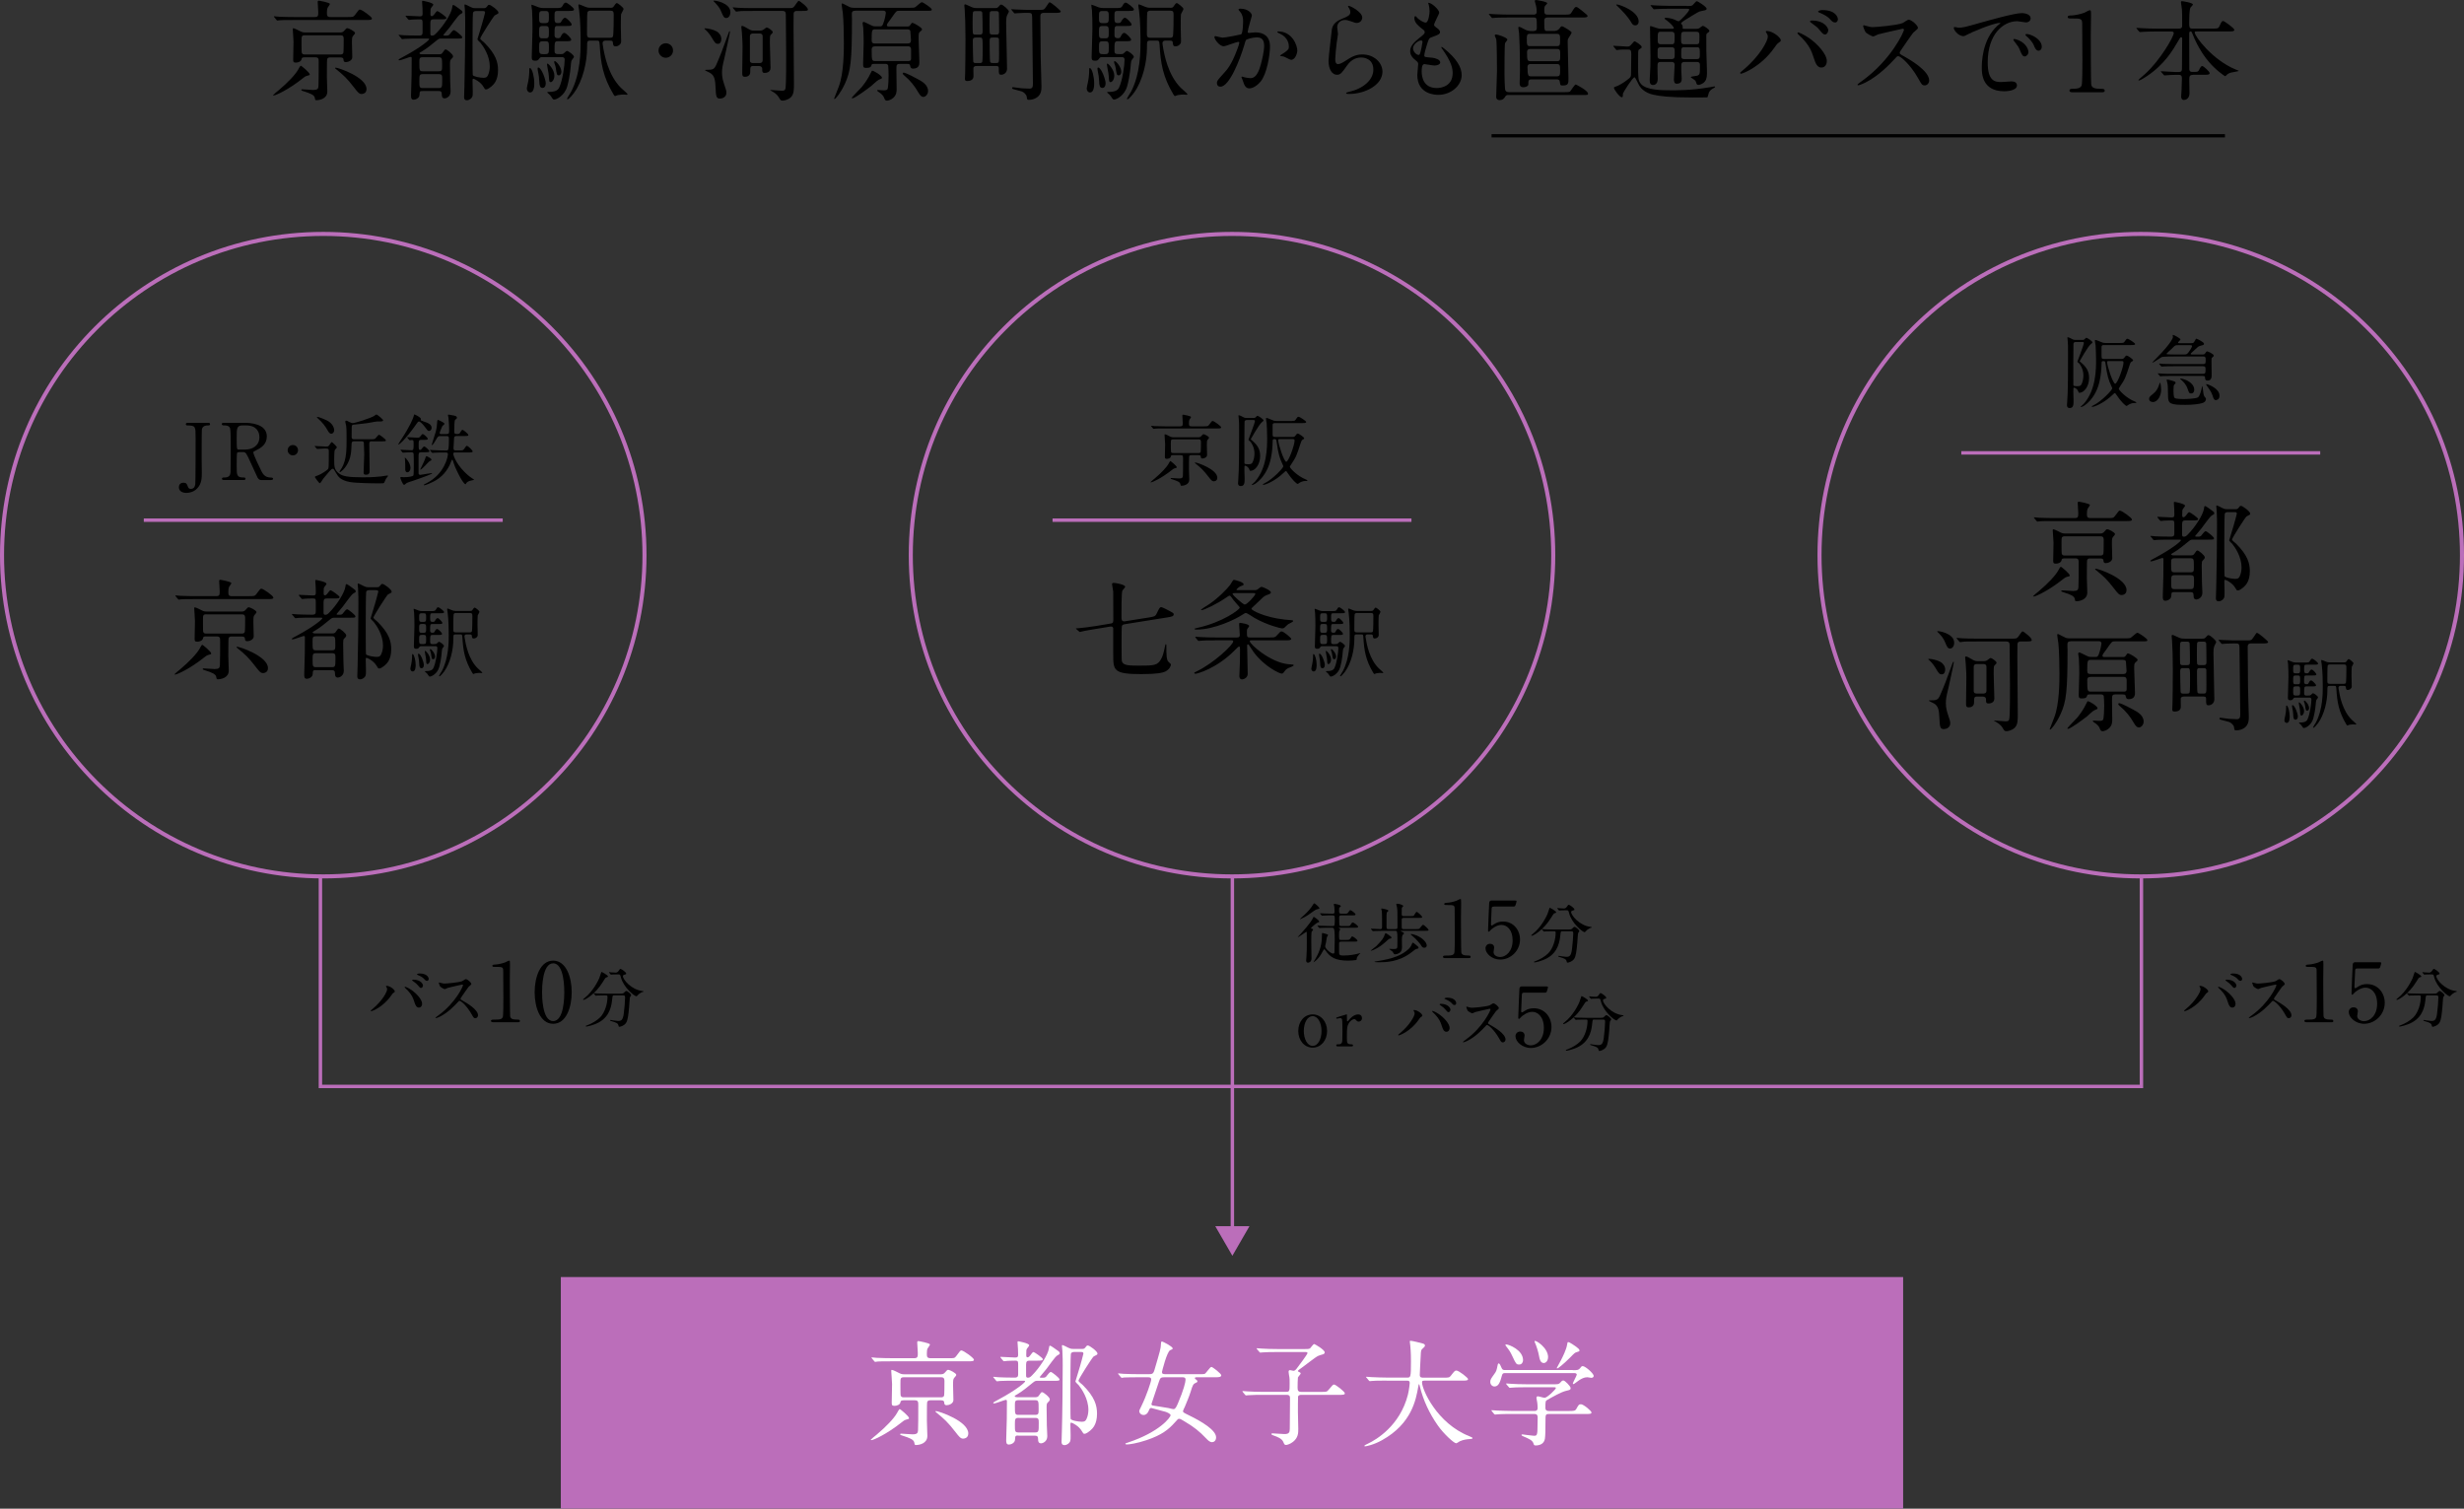 <?xml version="1.0" encoding="UTF-8"?><svg id="Layer_2" xmlns="http://www.w3.org/2000/svg" viewBox="0 0 754.01 461.65"><rect x="0" y="0" width="754.01" height="461.65" fill="#333333" stroke="none"/><defs><style>.cls-1{fill:#bb6eba;}.cls-2{fill:#fff;}.cls-3{stroke:#000;}.cls-3,.cls-4,.cls-5{fill:none;stroke-miterlimit:10;}.cls-4{stroke-width:1.05px;}.cls-4,.cls-5{stroke:#bb6eba;}.cls-5{stroke-width:1.24px;}</style></defs><g id="_レイヤー_1"><path d="M94.79,22.75c0,.23-.07.27-.81.44-.54.13-.91.44-1.28.74-4.57,3.63-8.37,5.28-8.94,5.28-.07,0-.2,0-.2-.1,0-.07,1.51-1.34,1.71-1.48,2.75-2.32,5.11-4.77,5.98-6.35.17-.34.64-1.18.81-1.18s2.72,2.12,2.72,2.65ZM106.42,5.21c1.55,0,1.71,0,2.15-.57,1.14-1.55,1.28-1.71,1.55-1.71.64,0,3.7,2.22,3.7,2.72,0,.47-.67.47-1.78.47h-22.21c-2.92,0-3.9.03-4.23.07-.1,0-.6.1-.71.1-.13,0-.17-.1-.3-.23l-.64-.77c-.1-.1-.13-.17-.13-.2,0-.07.03-.1.1-.1.24,0,1.28.1,1.48.13,1.65.07,3.02.1,4.6.1h6.35c1.04,0,1.04-.5,1.04-1.55,0-.5-.17-2.96-.17-3.09,0-.34.2-.37.37-.37.1,0,3.36.57,3.36,1.01,0,.23-.64,1.01-.71,1.18-.13.27-.2.81-.2,1.44,0,.87,0,1.38,1.08,1.38h5.31ZM93.18,17.54c-.6,0-.84.17-.87.44-.1.87-1.08,1.18-1.78,1.18-.77,0-.81-.3-.81-.97,0-.77.1-4.54.1-5.38,0-.6-.23-3.6-.23-3.86,0-.13,0-.3.2-.3.37,0,1.98.87,2.35,1.04.57.24.94.24,1.24.24h10.82c.64,0,.91-.3,1.08-.47.57-.67.74-.84,1.01-.84.4,0,2.35.97,2.35,1.48,0,.2-.2.44-.54.81-.4.47-.4.67-.4,2.39,0,.57.1,3.53.1,4.2,0,1.01-1.24,1.51-1.98,1.51-.57,0-.67-.3-.71-.77-.03-.34-.1-.67-1.01-.67h-3.09c-.57,0-.81.2-.91.6-.07.2-.07,4.64-.07,5.44,0,.64.13,3.7.13,4.4,0,2.18-2.32,2.65-3.33,2.65-.37,0-.37-.03-.5-.74-.17-.87-1.34-1.34-3.49-2.02-.44-.13-.64-.2-.64-.37,0-.2.2-.2.27-.2.47,0,2.79.2,3.33.2,1.41,0,1.58-.37,1.65-1.18.07-1.11.07-4.64.07-7.33,0-.97,0-1.48-1.04-1.48h-3.29ZM93.35,10.79c-1.08,0-1.08.3-1.08,1.85,0,.5,0,3.26.07,3.49.17.54.6.54,1.01.54h10.72c.4,0,.84,0,1.01-.54.1-.3.1-3.86.1-4.23,0-1.01-.44-1.11-1.08-1.11h-10.75ZM102.72,20.7c.81,0,9.44,2.92,9.44,6.55,0,1.51-1.44,1.51-1.55,1.51-.74,0-1.21-.64-2.15-1.85-2.35-3.06-3.36-3.9-5.48-5.64-.24-.2-.47-.34-.44-.5.03-.07.13-.07.17-.07Z"/><path d="M129.38,27.85c-.94,0-.94.1-1.01,1.18-.03,1.04-1.24,1.48-1.78,1.48-.81,0-.81-.67-.81-1.34,0-.87.17-5.24.17-6.22.03-2.42.03-2.86.03-5.14,0-.2,0-.4-.37-.4-.23,0-2.86,1.04-3.43,1.04-.07,0-.2,0-.2-.1,0-.24.2-.3,1.68-1.11,5.31-2.86,7.66-4.97,7.66-5.24,0-.2-.07-.2-.67-.2h-2.62c-.94,0-2.62,0-3.96.07-.1,0-.91.1-.97.1-.13,0-.2-.07-.3-.24l-.64-.77c-.13-.13-.17-.17-.17-.2,0-.07.07-.1.13-.1.2,0,1.24.13,1.48.13.84.03,2.72.1,4.5.1.64,0,1.21,0,1.21-.94v-2.92c0-.81-.03-1.11-.77-1.11-1.14,0-2.28.07-2.39.07-.13.03-.91.1-.97.1-.1,0-.17-.07-.3-.2l-.64-.77q-.13-.17-.13-.24c0-.07.07-.07.1-.07.6,0,3.63.2,4.3.2.77,0,.81-.37.81-.87,0-.57-.03-1.18-.03-1.55,0-.34-.13-1.95-.13-2.08,0-.24.07-.27.2-.27.07,0,3.23.57,3.23,1.18,0,.17-.4.67-.6.91-.27.34-.27.67-.27,1.85,0,.47,0,.77.4.77.3,0,.6-.37.67-.44.6-.84.84-1.11,1.08-1.11s2.72,1.71,2.72,2.08c0,.44-.67.44-1.78.44h-2.08c-.67,0-1.04.13-1.04,1.11v3.23c0,.44.1.64.5.64.47,0,.67-.1,1.21-.64,2.32-2.28,4.74-6.15,4.97-7.93.07-.57.1-.81.37-.81.2,0,1.55.97,1.81,1.18.77.54.97.67.97,1.04,0,.27-.07.3-.71.64-.64.34-2.69,3.36-3.19,3.96-.3.37-1.95,2.32-1.95,2.35,0,.2.27.2.4.2h.64c.54,0,.77-.17,1.14-.71.24-.3.77-.97,1.04-.97.37,0,2.55,1.78,2.55,2.15,0,.44-.17.44-1.81.44h-4.6c-.44,0-.71,0-1.24.44-1.55,1.28-3.33,2.72-4.67,3.49-.67.4-.77.44-.77.54,0,.27.4.34.71.34h5.44c.54,0,.74-.24.87-.4.67-.97.74-1.08,1.01-1.08.4,0,2.25,1.48,2.25,2.08,0,.34-.13.5-.74,1.11-.1.13-.2.34-.2,1.21,0,1.38.03,3.96.07,5.27.03.44.13,2.72.13,3.23,0,1.61-1.41,2.08-1.78,2.08-.91,0-.91-.77-.91-1.18,0-.87-.27-1.08-1.01-1.08h-4.81ZM129.41,17.51c-1.08,0-1.08.37-1.08,1.58,0,2.45,0,2.72,1.08,2.72h4.8c1.08,0,1.08-.37,1.08-1.61,0-2.42,0-2.69-1.08-2.69h-4.8ZM129.44,22.68c-1.11,0-1.11.37-1.11,2.05,0,1.92,0,2.22,1.11,2.22h4.74c1.14,0,1.14-.27,1.14-2.72,0-1.14,0-1.55-1.11-1.55h-4.77ZM147.96,2.49c.4,0,.67,0,.94-.34.44-.57.5-.67.81-.67.5,0,2.82,1.71,2.82,2.35,0,.1-.03.24-.13.34-.1.1-.87.44-1.01.54-.44.37-4.44,6.62-4.44,7.09,0,.27,1.08,1.08,1.28,1.28,3.53,3.53,4.17,5.98,4.17,8.4,0,3.12-1.28,4.33-2.02,4.97-.3.24-1.11.91-1.65.91-.34,0-.37-.1-.77-.77-.87-1.55-2.86-2.49-3.09-2.49-.27,0-.27.2-.27.57,0,.44.07,2.62.07,3.12,0,1.01,0,1.38-.1,1.71-.17.54-.91,1.18-1.68,1.18-.87,0-.87-.67-.87-.97,0-.47.07-2.82.1-3.33.13-4,.24-14.72.24-19.02,0-.94,0-2.59-.1-4.37-.03-.2-.13-1.24-.13-1.38,0-.07.03-.27.17-.27s1.14.5,1.71.81c.5.24.81.34,1.41.34h2.55ZM145.57,3.39c-.54,0-.77.27-.84.57-.1.37-.13,8.4-.13,9.81,0,.87,0,9,.07,9.17.13.5,2.35.87,3.26.87.81,0,1.11-.2,1.38-.77.37-.74.57-1.78.57-2.69,0-3.29-1.95-6.12-2.82-7.22-.17-.17-.97-.91-.97-1.11,0-.13,1.18-3.73,1.34-4.44.17-.6,1.01-3.53,1.01-3.73,0-.47-.37-.47-.77-.47h-2.08Z"/><path d="M163.5,25.37c0,.71,0,2.92-1.28,2.92-.57,0-1.01-.54-1.01-1.21,0-.3.34-1.75.37-1.88.2-.94.37-2.12.37-2.86,0-1.41,0-1.51.2-1.51.03,0,.13.03.2.07.5.3,1.14,2.52,1.14,4.47ZM171.43,16.56c.77,0,.84,0,1.21-.34.44-.4.67-.64.87-.64.37,0,2.12,1.21,2.12,1.78,0,.2-.07.27-.64,1.01-.1.13-.2.37-.27,1.14-.03.44-.27,3.8-1.11,6.82-.81,2.96-3.33,4.13-4,4.13-.3,0-.44-.07-.91-.87-.2-.3-.5-.64-.67-.77-.07-.07-.57-.44-.57-.57s.37-.13.67-.13c2.35,0,2.82-.97,2.99-1.34,1.04-2.15,1.68-6.85,1.68-8.5,0-.81-.57-.81-1.04-.81h-5.91c-.27,0-.54.07-.71.3-.47.64-.57.81-1.38.81s-1.04-.27-1.04-1.04c0-.54.23-7.59.23-8.74,0-1.31-.03-4.37-.13-5.58-.03-.2-.2-1.34-.2-1.58,0-.13,0-.2.1-.2.17,0,1.71.64,2.05.77.47.17.94.24,1.44.24h3.76c1.38,0,1.78,0,2.12-.57.47-.84.64-1.08,1.08-1.08.37,0,2.49,1.58,2.49,2.08,0,.47-.71.47-1.81.47h-3.12c-1.04,0-1.04.23-1.04,2.02,0,1.18.07,1.68.94,1.68.71,0,.91,0,1.18-.54.24-.4.6-1.08,1.11-1.08.47,0,2.02,1.61,2.02,2.05,0,.47-.57.47-1.55.47h-2.72c-.97,0-.97.17-.97,2.82,0,.91.74.91.97.91.5,0,.71,0,.97-.54.17-.37.5-1.08,1.04-1.08s2.12,1.61,2.12,2.08-.67.47-1.78.47h-2.28c-1.04,0-1.04.27-1.04,2.99,0,.87.5.94,1.01.94h.74ZM167,25.5c0,1.08-.57,1.41-.97,1.41-.84,0-.97-.87-1.01-2.12-.03-.94-.17-1.95-.4-2.99-.07-.24-.1-.57-.1-.81,0-.3.13-.37.34-.3.97.37,2.15,3.73,2.15,4.8ZM167,7.06c.97,0,.97-.54.97-1.81,0-1.44,0-1.88-1.01-1.88h-.97c-1.01,0-1.01.47-1.01,1.85s0,1.85,1.01,1.85h1.01ZM167,11.73c.97,0,.97-.5.97-1.85,0-1.44,0-1.92-.97-1.92h-1.01c-1.01,0-1.01.47-1.01,1.92,0,1.34,0,1.85.97,1.85h1.04ZM166.9,16.56c1.08,0,1.08-.44,1.08-1.95s0-1.98-.97-1.98h-.94c-1.08,0-1.08.44-1.08,1.95s0,1.98,1.04,1.98h.87ZM168.54,25.13c-.5,0-.5-.44-.57-1.68-.03-.6-.17-1.55-.37-2.42-.07-.24-.2-1.08-.2-1.21,0-.17,0-.37.13-.37.34,0,2.12,1.92,2.12,3.66,0,1.38-.74,2.02-1.11,2.02ZM171.8,21.94c0,.6-.3,1.11-.77,1.11-.6,0-.64-.2-.94-2.18-.07-.47-.2-.97-.44-1.55-.03-.13-.07-.24-.07-.37,0-.17.07-.27.23-.24.5.07,1.98,1.85,1.98,3.23ZM186.85,2.39c.5,0,.71-.1.91-.37.47-.71.74-1.08,1.01-1.08.3,0,2.05,1.38,2.05,1.81,0,.24-.64,1.28-.74,1.55-.1.4-.1,3.33-.1,3.93,0,.64.1,3.76.1,4.47,0,.87-.91,1.48-1.68,1.48-.71,0-.74-.34-.84-1.08-.03-.4-.07-.67-.91-.67h-1.31c-.24,0-.94,0-.94.84,0,.17.03.34.07.54.47,3.09,1.68,9.21,5.54,13.07.34.3,2.05,1.81,2.05,1.95s-.2.17-.34.17-.67-.07-.81-.07c-.34,0-1.11.03-1.85.17-.13.03-.77.3-.84.3-.17,0-.37-.37-.47-.5-3.26-5.44-3.9-9.58-4.23-15.09-.1-1.34-.17-1.38-.97-1.38h-1.88c-1.01,0-1.01.2-1.01,2.05,0,4.54-1.31,10.21-3.96,13.88-.27.4-1.61,2.02-1.98,2.02-.13,0-.2-.1-.2-.17,0-.13,1.04-1.78,1.24-2.12,2.92-5.48,2.92-12.67,2.92-15.29,0-1.75-.03-6.48-.47-9.74-.03-.2-.2-1.14-.2-1.38,0-.1,0-.34.13-.34.34,0,1.81.71,2.05.77.2.07.74.27,1.38.27h6.28ZM180.57,3.26c-.37,0-.74.27-.81.5-.13.37-.13,5.95-.13,6.62s.07,1.18,1.01,1.18h6.05c.24,0,.67,0,.87-.37.24-.37.24-6.12.24-6.65,0-.94-.13-1.28-1.04-1.28h-6.18Z"/><path d="M201.52,15.46c0-1.21.97-2.22,2.22-2.22s2.22.97,2.22,2.22-1.04,2.22-2.22,2.22-2.22-.97-2.22-2.22Z"/><path d="M215.84,8.67c.81,0,2.55.4,3.46.94.87.5,1.44,1.41,1.44,2.32,0,.71-.27,1.48-1.04,1.48s-.97-.37-1.92-1.95c-.71-1.18-1.41-1.92-1.98-2.42-.2-.13-.27-.27-.24-.34l.27-.03ZM216.01,21.37c2.25,0,2.55-.1,3.29-1.81,1.31-3.06,1.58-3.73,3.76-9.74.07-.17.13-.27.23-.27.07,0,.1.1.1.13,0,.4-1.51,7.22-1.71,8.1-.6,2.39-.74,3.26-.74,4.44,0,1.58.37,2.62.64,3.49.57,1.71.71,2.08.71,2.65,0,1.44-1.34,1.81-1.98,1.81-1.18,0-1.21-.81-1.34-3.36-.1-2.42-.34-3.73-1.68-4.5-.5-.3-1.21-.54-1.58-.84.03-.07.17-.1.3-.1ZM223.5,3.73c0,1.18-.64,1.78-1.24,1.78-.74,0-.94-.5-1.58-2.02-.5-1.24-1.24-2.02-2.28-3.09l-.1-.17c.13-.24,5.21.57,5.21,3.49ZM230.29,3.36c-2.18,0-3.43-.03-4.27.1-.1,0-.6.1-.71.1s-.17-.1-.3-.24l-.64-.77c-.07-.1-.13-.17-.13-.2,0-.07.03-.1.1-.1.23,0,1.28.13,1.48.13,1.21.07,2.82.1,4.64.1h10.52c1.51,0,1.68,0,2.12-.57.24-.27,1.08-1.65,1.31-1.65.37,0,2.82,1.95,2.82,2.62,0,.4-.3.47-1.75.47h-1.61c-.47,0-1.01.13-1.01.94,0,1.08-.03,2.82-.03,3.93,0,1.92.13,14.65.13,17.4,0,1.85,0,3.26-1.01,4.2-.94.84-2.15.97-2.49.97-.54,0-.6-.1-1.21-1.11-.57-.94-1.51-1.48-2.35-1.95-.07,0-.2-.1-.2-.13,0-.07.13-.07.17-.07.2,0,2.82.23,3.36.23.6,0,1.04-.03,1.14-.77.24-1.41.2-8.74.2-10.72s-.1-10.18-.1-11.86c0-.74-.3-1.08-1.04-1.08h-9.14ZM230.59,20.19c-1.01,0-1.01.34-1.01,1.88,0,1.04-.87,1.44-1.58,1.44-.77,0-.87-.34-.87-1.21,0-1.14.1-6.72.1-8,0-1.14-.03-1.44-.2-4.3-.03-.27-.17-1.44-.17-1.71s.07-.37.3-.37c.34,0,1.85.94,2.18,1.11.67.34,1.01.34,1.41.34h1.75c.3,0,.67,0,1.18-.34.13-.07.77-.64.97-.64.3,0,1.81.97,1.81,1.44,0,.23-.1.34-.5.71-.34.3-.37.34-.37,2.86,0,1.04.2,6.22.2,7.36,0,1.51-1.51,1.55-1.78,1.55-.77,0-.77-.34-.77-1.34,0-.37-.34-.77-.94-.77h-1.71ZM230.49,10.25c-.3,0-1.01,0-1.01.91v7.46c.1.67.71.67,1.01.67h1.88c.3,0,1.01,0,1.01-.91,0-1.14.03-6.22,0-7.22,0-.91-.71-.91-.97-.91h-1.92Z"/><path d="M261.76,3.29c-.4,0-1.01,0-1.08.74-.03.27.03,1.55.03,1.85,0,12.67-.37,15.89-2.18,19.79-1.28,2.76-2.82,4.64-3.16,4.64-.1,0-.1-.13-.1-.2s1.08-2.72,1.41-3.63c1.55-4.07,1.55-11.05,1.55-13.17,0-2.52-.07-7.19-.34-9.51-.03-.37-.34-2.02-.34-2.42,0-.17.07-.34.24-.34.07,0,1.58.81,1.81.91.74.4,1.04.44,1.88.44h16.77c.81,0,1.34,0,1.65-.1.37-.13,1.78-1.61,2.22-1.61.34,0,3.02,1.78,3.02,2.22,0,.4-.17.4-1.75.4h-7.93c-.57,0-.84,0-1.11.17-.37.24-1.48,1.98-1.78,2.35-.77,1.01-1.18,1.55-1.18,1.88,0,.4.37.4.57.4h5.68c.5,0,.64-.03.91-.44.4-.6.44-.67.71-.67.3,0,2.89,1.41,2.89,1.98,0,.24-.07.27-.64.77-.4.37-.4.54-.4,2.15,0,1.04.23,6.01.23,7.16,0,.5,0,1.95-1.92,1.95-.74,0-.84-.54-.91-.91-.07-.34-.17-.54-.91-.54h-2.32c-.97,0-.97.44-.97,1.81,0,.91.07,5.34.07,5.85,0,.71,0,1.75-.94,2.65-.67.67-1.61.94-2.02.94-.5,0-.64-.34-.74-.57-.27-.67-.4-.97-1.18-1.65-.13-.13-1.08-.67-1.08-.87,0-.07.03-.17.2-.17.27,0,1.51.1,1.78.1.81,0,1.01-.13,1.18-.37.27-.44.34-3.6.34-4.27,0-.37-.07-2.69-.13-2.96-.17-.5-.71-.5-.91-.5h-3.33c-.54,0-.71.03-.81.27-.2.6-.34.97-1.68.97-.74,0-.94-.2-.94-1.08,0-.94.17-5.48.17-6.52,0-.77-.03-3.39-.13-4.67,0-.2-.2-1.18-.2-1.38s.1-.44.37-.44c.17,0,1.75.81,2.18,1.01.47.24.67.37,1.48.37h1.31c.3,0,.64,0,.91-.67.6-1.48.87-3.29.87-3.43,0-.1,0-.71-.81-.71h-8.53ZM269.89,23.76c0,.27-.17.34-.97.64-.44.17-2.02,1.68-2.35,1.95-1.21.94-4.97,3.73-5.71,3.73-.07,0-.2,0-.2-.13,0-.23,2.59-2.79,3.06-3.33.34-.37,1.55-2.05,2.12-3.09.1-.17.94-1.85.97-1.88.4-.2,3.09,1.51,3.09,2.12ZM277.76,13.31c.77,0,1.01-.34,1.01-1.01,0-.17-.17-2.65-.2-2.82-.07-.17-.13-.5-.94-.5h-9.81c-1.01,0-1.08.2-1.08,3.36,0,.81.37.97,1.01.97h10.01ZM277.79,18.68c.6,0,1.01,0,1.01-.84v-2.52c0-.4,0-1.14-.87-1.14h-10.15c-.81,0-1.04.37-1.04.97,0,3.36.07,3.53,1.08,3.53h9.98ZM280.98,24.29c1.01.54,3.02,1.61,3.02,3.56,0,1.04-.81,1.81-1.44,1.81-.47,0-.91-.27-1.58-1.44-1.04-1.85-2.49-3.63-4.07-4.94-.27-.2-.67-.57-.67-.81,0-.2.2-.24.27-.24.67,0,3.7,1.61,4.47,2.05Z"/><path d="M298.84,20.19c-.57,0-.87.2-.97.6-.03.34.03,2.02.03,2.39,0,.44,0,1.61-1.95,1.61-.64,0-.67-.34-.67-.67,0-.27.07-1.58.07-1.88.03-2.12.1-5.04.1-10.11,0-3.66-.1-7.22-.23-9.04,0-.2-.13-1.28-.13-1.51,0-.13.1-.24.24-.24.2,0,.37.07,1.88.77.74.37,1.38.37,1.88.37h5.34c.64,0,.87-.1,1.14-.44.47-.54.57-.64.81-.64.5,0,2.35,1.61,2.35,2.12,0,.17-.47.94-.54,1.14-.3.64-.3,1.71-.3,2.32,0,2.15.27,12.3.27,14.04,0,1.28-1.01,1.85-1.78,1.85s-.74-.47-.74-1.78c0-.54,0-.91-.84-.91h-5.95ZM299.85,10.58c.84,0,.84-.34.84-1.38,0-.71-.03-4.91-.1-5.31-.1-.44-.4-.5-.81-.5h-1.31c-.23,0-.6,0-.74.37-.1.2-.1,2.82-.1,3.26,0,.4,0,2.99.1,3.23.13.34.54.34.74.34h1.38ZM298.5,11.49c-.74,0-.81.4-.81,1.01,0,.81.07,6.01.13,6.32.1.47.54.47.77.47h1.28c.17,0,.57,0,.71-.34.13-.3.13-3.33.13-3.9,0-3.46,0-3.56-.84-3.56h-1.38ZM303.75,3.39c-.27,0-.64,0-.84.3-.1.2-.1,3.23-.1,3.63,0,.47,0,2.75.1,2.96.2.3.6.3.84.3h1.08c.81,0,.91-.3.91-.97,0-.37-.03-5.44-.07-5.58-.03-.64-.57-.64-.91-.64h-1.01ZM303.75,11.49c-.67,0-.91.13-.91,1.01,0,.67,0,6.12.17,6.48.17.3.47.3.91.3h.87c.94,0,.94-.07.94-2.79,0-.6,0-4.37-.03-4.5-.13-.5-.47-.5-.87-.5h-1.08ZM309.59,3.09c-.13-.13-.13-.17-.13-.2,0-.07.03-.07.1-.07.17,0,.87.07,1.04.07,3.02.13,3.36.13,4.57.13h2.79c1.41,0,1.55,0,2.18-.97.67-1.04.77-1.18.84-1.24.07-.07.17-.1.24-.1.44,0,3.39,2.52,3.39,2.79,0,.44-.74.44-1.81.44h-3.36c-1.08,0-1.08.64-1.08,1.18,0,1.44.03,5.48.1,12.26,0,1.41.24,7.66.24,8.94,0,1.04,0,2.49-1.34,3.46-.77.54-1.65.77-2.59.77-.44,0-.47-.1-.6-1.01-.07-.6-.94-1.41-1.55-1.58-.4-.13-2.25-.6-2.62-.71-.13-.07-.3-.17-.3-.3,0-.1.07-.27.3-.27.17,0,2.25.27,2.69.34.17,0,2.18.1,2.35.1,1.04,0,1.04-.71,1.04-1.75,0-1.55-.2-19.08-.23-20.19-.03-1.21-.3-1.24-1.38-1.24-.34,0-2.02,0-3.23.1-.1,0-.6.07-.71.07s-.17-.07-.3-.24l-.64-.77Z"/><path d="M334.83,25.37c0,.71,0,2.92-1.28,2.92-.57,0-1.01-.54-1.01-1.21,0-.3.34-1.75.37-1.88.2-.94.37-2.12.37-2.86,0-1.41,0-1.51.2-1.51.03,0,.13.03.2.07.5.3,1.14,2.52,1.14,4.47ZM342.76,16.56c.77,0,.84,0,1.21-.34.44-.4.67-.64.87-.64.37,0,2.12,1.21,2.12,1.78,0,.2-.07.27-.64,1.01-.1.13-.2.37-.27,1.14-.03.44-.27,3.8-1.11,6.82-.81,2.96-3.33,4.13-4,4.13-.3,0-.44-.07-.91-.87-.2-.3-.5-.64-.67-.77-.07-.07-.57-.44-.57-.57s.37-.13.67-.13c2.35,0,2.82-.97,2.99-1.34,1.04-2.15,1.68-6.85,1.68-8.5,0-.81-.57-.81-1.04-.81h-5.91c-.27,0-.54.07-.71.3-.47.64-.57.81-1.38.81s-1.04-.27-1.04-1.04c0-.54.24-7.59.24-8.74,0-1.31-.03-4.37-.13-5.58-.03-.2-.2-1.34-.2-1.58,0-.13,0-.2.1-.2.17,0,1.71.64,2.05.77.47.17.94.24,1.44.24h3.76c1.38,0,1.78,0,2.12-.57.47-.84.64-1.08,1.08-1.08.37,0,2.49,1.58,2.49,2.08,0,.47-.71.47-1.81.47h-3.12c-1.04,0-1.04.23-1.04,2.02,0,1.18.07,1.68.94,1.68.71,0,.91,0,1.18-.54.24-.4.6-1.08,1.11-1.08.47,0,2.02,1.61,2.02,2.05,0,.47-.57.47-1.55.47h-2.72c-.97,0-.97.17-.97,2.82,0,.91.74.91.97.91.5,0,.71,0,.97-.54.17-.37.5-1.08,1.04-1.08s2.12,1.61,2.12,2.08-.67.47-1.78.47h-2.28c-1.04,0-1.04.27-1.04,2.99,0,.87.5.94,1.01.94h.74ZM338.32,25.5c0,1.08-.57,1.41-.97,1.41-.84,0-.97-.87-1.01-2.12-.03-.94-.17-1.95-.4-2.99-.07-.24-.1-.57-.1-.81,0-.3.13-.37.34-.3.97.37,2.15,3.73,2.15,4.8ZM338.32,7.06c.97,0,.97-.54.97-1.81,0-1.44,0-1.88-1.01-1.88h-.97c-1.01,0-1.01.47-1.01,1.85s0,1.85,1.01,1.85h1.01ZM338.32,11.73c.97,0,.97-.5.97-1.85,0-1.44,0-1.92-.97-1.92h-1.01c-1.01,0-1.01.47-1.01,1.92,0,1.34,0,1.85.97,1.85h1.04ZM338.22,16.56c1.08,0,1.08-.44,1.08-1.95s0-1.98-.97-1.98h-.94c-1.08,0-1.08.44-1.08,1.95s0,1.98,1.04,1.98h.87ZM339.87,25.13c-.5,0-.5-.44-.57-1.68-.03-.6-.17-1.55-.37-2.42-.07-.24-.2-1.08-.2-1.21,0-.17,0-.37.13-.37.34,0,2.12,1.92,2.12,3.66,0,1.38-.74,2.02-1.11,2.02ZM343.13,21.94c0,.6-.3,1.11-.77,1.11-.6,0-.64-.2-.94-2.18-.07-.47-.2-.97-.44-1.55-.03-.13-.07-.24-.07-.37,0-.17.07-.27.23-.24.5.07,1.98,1.85,1.98,3.23ZM358.18,2.39c.5,0,.71-.1.91-.37.47-.71.74-1.08,1.01-1.08.3,0,2.05,1.38,2.05,1.81,0,.24-.64,1.28-.74,1.55-.1.4-.1,3.33-.1,3.93,0,.64.1,3.76.1,4.47,0,.87-.91,1.48-1.68,1.48-.71,0-.74-.34-.84-1.08-.03-.4-.07-.67-.91-.67h-1.31c-.24,0-.94,0-.94.84,0,.17.03.34.07.54.47,3.09,1.68,9.21,5.54,13.07.34.3,2.05,1.81,2.05,1.95s-.2.17-.34.17-.67-.07-.81-.07c-.34,0-1.11.03-1.85.17-.13.03-.77.3-.84.3-.17,0-.37-.37-.47-.5-3.26-5.44-3.9-9.58-4.23-15.09-.1-1.34-.17-1.38-.97-1.38h-1.88c-1.01,0-1.01.2-1.01,2.05,0,4.54-1.31,10.21-3.96,13.88-.27.4-1.61,2.02-1.98,2.02-.13,0-.2-.1-.2-.17,0-.13,1.04-1.78,1.24-2.12,2.92-5.48,2.92-12.67,2.92-15.29,0-1.75-.03-6.48-.47-9.74-.03-.2-.2-1.14-.2-1.38,0-.1,0-.34.13-.34.34,0,1.81.71,2.05.77.2.07.74.27,1.38.27h6.28ZM351.9,3.26c-.37,0-.74.27-.81.5-.13.37-.13,5.95-.13,6.62s.07,1.18,1.01,1.18h6.05c.24,0,.67,0,.87-.37.24-.37.24-6.12.24-6.65,0-.94-.13-1.28-1.04-1.28h-6.18Z"/><path d="M371.63,11.32c0-.13.13-.27.3-.27.1,0,1.85.47,2.22.47.97,0,5.58-.97,5.65-1.01.57-.4.6-3.8.6-3.96,0-.87-.07-1.88-.84-2.86-.5-.6-.57-.67-.57-.77,0-.23.4-.27.54-.27,2.25,0,3.56,1.28,3.56,2.15,0,.07-1.28,4.33-1.28,4.97,0,.2.13.3.37.3.17,0,1.71-.17,1.98-.17,2.52,0,4.47,1.21,4.47,4.3,0,2.65-.94,8.43-2.89,10.79-.94,1.11-2.29,2.05-3.43,2.05-1.28,0-1.61-1.24-1.98-2.32-.07-.17-.44-1.04-.44-1.11,0-.1.07-.17.17-.17.13,0,.74.2.84.23.67.13,1.34.24,1.71.24.97,0,2.22-.47,3.19-4.1.37-1.34,1.04-4.07,1.04-5.85,0-2.35-1.34-2.52-2.32-2.52-1.08,0-2.99.5-3.23.81-.13.17-.17.3-.5,1.44-1.34,4.57-4.6,12.83-7.32,12.83-.74,0-1.08-.47-1.08-1.08,0-.71.24-.97,2.25-3.19.91-1.01,2.32-2.55,4.13-7.59.13-.34.47-1.34.47-1.58,0-.1-.03-.27-.23-.27-.74,0-3.86,1.34-4.54,1.34-1.31,0-2.86-2.12-2.86-2.86ZM395.09,18.31c-.34,0-1.88-.91-2.29-1.01-.17-.07-1.08-.13-1.08-.24,0-.2,1.11-.77,1.31-.94,1.24-.94,1.38-1.04,1.38-1.95,0-.57-.24-2.75-2.72-3.86-.27-.13-.81-.37-.81-.5,0-.2.13-.2.24-.2,4.3,0,5.88,4.23,5.88,5.95,0,.4-.5,2.75-1.92,2.75Z"/><path d="M416.86,5.41c0,.67-.54,1.61-1.71,1.61-.3,0-.47-.03-1.98-.57-.54-.2-1.08-.34-1.58-.34-1.38,0-2.39.94-2.39,2.22,0,.3.24,1.75.24,2.05s-.34,2.28-.4,2.75c-.17,1.24-.44,4.1-.44,4.94,0,.5.03,1.55.87,1.55.64,0,1.61-.6,1.95-.81,2.05-1.34,3.33-2.15,5.48-2.15,3.59,0,6.15,2.52,6.15,5.27,0,4.1-5.34,6.82-10.21,6.82-.44,0-.91,0-.91-.27,0-.17.74-.34.97-.4,4.2-.94,7.36-3.6,7.36-6.75,0-3.53-3.06-3.73-3.73-3.73-1.18,0-2.89.37-4.37,2.52-1.55,2.18-1.92,2.76-3.06,2.76-1.41,0-2.55-1.61-2.55-4.2,0-1.41.81-7.59.91-8.84.1-1.18.24-2.89,3.06-4.03,1.88-.77,2.69-1.11,2.69-2.08,0-.64-.24-1.01-.57-1.51-.07-.13-.17-.34-.07-.44.24-.2,4.3,1.75,4.3,3.63Z"/><path d="M440.43,3.9c0,.3-1.58,3.12-1.58,3.7,0,.24.17.47.6.77.81.57,1.21.94,1.21,1.44,0,.54-.37.81-2.49,1.55-.91.3-.97.54-1.61,2.65-.2.71-.71,2.32-.71,2.92,0,.54.13.54,2.49.74.81.07,2.39.57,2.39,1.41,0,.6-.91.97-1.75.97-.5,0-2.92-.44-3.09-.44-.84,0-.84,1.58-.84,2.32.03,1.51.44,5.01,4.64,5.01,1.41,0,4.84-.6,4.84-4.57,0-1.44-.3-3.36-3.33-7.59-.1-.13-.13-.24-.13-.34,0-.3.74.34.84.4,3.86,3.12,5.38,5.78,5.38,8.13,0,3.19-3.23,6.05-7.16,6.05-.64,0-6.42,0-6.42-6.08,0-.54.27-2.82.27-3.29,0-.4-.07-.64-.64-1.08-1.21-.91-1.81-1.81-1.81-2.86s.37-2.12,2.49-3.83c1.75-1.41,1.95-1.55,1.95-2.02,0-.44-.17-.57-.91-1.14-.97-.77-2.25-1.78-2.25-3.19,0-.24.07-.6.3-.6.17,0,.74.71.87.81.91.74,1.88,1.18,2.28,1.18.94,0,1.21-2.99,1.21-3.46,0-.67-.17-1.78-.34-2.25-.07-.13-.07-.24-.07-.34,1.01-.1,3.36,2.12,3.36,3.02ZM434.85,12.37c-.77,0-2.45,1.14-2.45,2.42,0,1.01,1.04,2.02,1.71,2.02.13,0,.3-.1.37-.27.3-.57.81-3.43.81-3.6,0-.27,0-.57-.44-.57Z"/><path d="M469.24,9.48c.54,0,1.04-.07,1.04-.97,0-2.99,0-3.16-.94-3.16h-7.69c-2.92,0-3.9.07-4.23.1-.1,0-.6.07-.71.07-.13,0-.2-.07-.3-.2l-.64-.77c-.13-.17-.17-.17-.17-.24s.07-.07.13-.07c.24,0,1.28.1,1.48.1,1.65.07,3.02.13,4.6.13h7.43c.3,0,1.01,0,1.01-.87,0-.07,0-.91-.2-1.81-.03-.24-.4-1.28-.4-1.51,0-.2.2-.27.44-.27.1,0,3.39.47,3.39,1.01,0,.1-.47.57-.57.67-.23.24-.34.5-.34,1.28,0,.97,0,1.51,1.01,1.51h5.11c1.41,0,1.78,0,2.15-.57,1.01-1.61,1.11-1.78,1.51-1.78.57,0,2.52,1.85,2.96,2.15.07.03.5.37.5.6,0,.47-.64.47-1.78.47h-10.45c-1.01,0-1.01.64-1.01.97,0,3.12,0,3.16,1.04,3.16h1.88c1.18,0,1.65-.64,1.78-.84.24-.37.44-.6.71-.6.37,0,2.96,1.55,2.96,1.92,0,.2-.57,1.11-.97,1.71-.24.4-.24.67-.24,1.08,0,1.78.24,9.54.24,11.16s0,2.25-1.78,2.25c-.5,0-.77,0-.84-.94-.07-.71-.27-.94-1.11-.94h-7.69c-.74,0-.84.57-.84.74,0,.3,0,.87-.03.94-.2.5-.94.74-1.51.74-.67,0-1.14-.3-1.14-1.24,0-.6.1-3.23.1-3.76,0-6.18-.2-10.85-.27-11.49-.03-.3-.24-1.58-.24-1.81,0-.13.07-.17.2-.17.37,0,.47.07,1.78.77.6.34,1.28.5,2.02.5h.64ZM461.45,29.06c-.34,0-.64.17-.81.47-.4.74-.94,1.11-1.75,1.11-.13,0-1.04,0-1.04-1.01,0-1.14.24-6.69.24-7.93,0-1.14-.03-9.14-.24-9.74-.03-.17-.44-.91-.44-1.11,0-.3.3-.3.4-.3.5,0,3.46.94,3.46,1.58,0,.2-.64.87-.71,1.08-.17.44-.17,8.67-.17,9.54,0,.64.07,4.54.27,4.91.07.1.27.54,1.01.54h17.17c1.31,0,1.51-.07,1.68-.27.27-.34,1.34-2.08,1.68-2.08.1,0,3.76,1.85,3.76,2.82,0,.4-.17.4-1.78.4h-22.75ZM468.13,10.35c-.91,0-.91.6-.91,1.55,0,1.65,0,2.22.94,2.22h8.3c.94,0,.94-.5.94-1.88s0-1.88-.94-1.88h-8.33ZM468.3,14.99c-.34,0-1.01.03-1.01.97,0,2.52.13,2.76,1.04,2.76h8.1c1.01,0,1.01-.4,1.01-1.85s0-1.88-1.01-1.88h-8.13ZM468.37,19.59c-.81,0-.94.54-.94.91,0,2.62.27,2.86,1.01,2.86h8c.97,0,.97-.5.97-1.88s0-1.88-.97-1.88h-8.06Z"/><path d="M493.83,14.31q-.17-.17-.17-.2c0-.07.07-.1.13-.1.6,0,3.53.24,4.2.24.61,0,.77-.13,1.24-.67.74-.84.84-.94,1.01-.94s2.15,1.18,2.15,1.78c0,.1-.03.17-.07.2-.1.13-.71.5-.84.6-.2.2-.2.57-.2,4.1,0,4.67,0,5.27.84,6.32,1.55,1.98,6.62,1.98,8.94,1.98,1.68,0,6.08.13,12.43-.97.17-.03.94-.2,1.14-.2.07,0,.2,0,.2.13,0,.03-.03.17-.27.3-.77.4-1.18.64-1.61,1.41-.1.2-.3,1.34-.5,1.51-.07.03-3.83.03-4.37.03-7.26,0-10.18-.4-12.23-.87-.47-.1-2.89-.67-4.2-2.72-.27-.4-1.18-2.59-1.48-2.59-.57,0-3.53,4.74-3.53,4.97-.03,1.04-.07,1.14-.37,1.14-.64,0-2.39-2.39-2.39-2.89,0-.23.37-.34.71-.44.64-.17,2.22-1.11,3.12-1.81,1.41-1.04,1.41-1.08,1.41-2.52,0-.77.07-4.77.07-5.64-.03-1.14-.2-1.31-1.14-1.31-.07,0-1.92-.03-2.82.1-.07,0-.4.07-.47.07-.13,0-.2-.07-.3-.24l-.64-.77ZM500.38,7.76c-.57,0-.84-.24-1.34-1.14-.07-.1-.97-1.65-3.16-3.83-.2-.2-1.31-1.24-1.31-1.28,0-.13.2-.13.3-.13.67,0,6.58,2.02,6.58,5.21,0,.54-.3,1.18-1.08,1.18ZM516.14,1.85c1.18,0,1.44,0,1.85-.3.17-.13.97-1.18,1.24-1.18.3,0,3.02,1.68,3.02,2.32,0,.23-.2.37-.44.44-.23.07-1.51.3-1.78.4-.67.27-3.76,2.22-4.47,2.65-.17.1-1.14.74-1.14.97,0,.1.37.5.4.6.1.17.1.37.1.91,0,.17.17.17.64.17h3.43c.37,0,.74,0,1.11-.27.13-.07.77-.64.97-.64.44,0,2.02,1.11,2.02,1.51,0,.27-.27.44-.54.64-.4.27-.4.44-.4,1.01,0,4.67,0,5.17.1,7.53.1,2.05.1,3.43.1,3.86,0,1.44-.3,2.32-1.11,2.92-.37.27-1.08.6-1.51.6-.37,0-.5-.23-.57-.37-.03-.1-.24-.77-.34-.91-.17-.23-1.44-.97-1.44-1.11,0-.2,1.68-.34,1.98-.44.84-.3.84-.54.84-2.96,0-.71,0-1.24-1.01-1.24h-3.66c-.97,0-1.04.5-1.04,1.18v1.28c0,.37.13,2.25.13,2.69,0,.6-.07,1.51-1.58,1.51-.71,0-.81-.84-.81-1.38,0-.64.23-3.66.23-4.37,0-.91-.64-.91-1.01-.91h-3.16c-1.08,0-1.08.27-1.08,2.08,0,.44.07,2.62.07,3.09,0,1.85-1.21,1.88-1.41,1.88-.97,0-1.04-.74-1.04-1.68,0-.34.07-1.61.1-1.92.1-1.31.13-2.35.13-5.17,0-1.24-.13-7.39-.13-8.8,0-.27,0-.47.2-.47.07,0,1.71.57,1.85.6.77.27,1.21.24,1.58.24h3.26c.2,0,.4,0,.4-.27,0-.24-.91-1.34-1.95-2.12-.74-.54-.87-.6-.87-.81,0-.17.34-.17.44-.17.34,0,1.28.1,2.35.47.2.07,1.21.6,1.45.6.47,0,3.29-3.02,3.29-3.56,0-.27-.2-.27-.64-.27h-5.17c-.81,0-3.06,0-4.23.1-.1,0-.6.07-.71.07-.13,0-.2-.07-.3-.2l-.64-.77q-.17-.17-.17-.24c0-.07.07-.07.13-.07.2,0,1.24.1,1.48.1.94.03,2.69.13,4.6.13h4.84ZM508.28,14.45c-.3,0-.74.03-.94.4-.1.2-.1.37-.1,2.12,0,.57,0,1.11,1.04,1.11h3.16c1.04,0,1.04-.37,1.04-1.95,0-1.24,0-1.68-1.04-1.68h-3.16ZM508.25,9.71c-.97,0-.97.27-.97,2.65,0,.54,0,1.18.97,1.18h3.23c.97,0,.97-.24.97-2.59,0-.6,0-1.24-.97-1.24h-3.23ZM519,13.54c1.04,0,1.04-.2,1.04-2.25,0-1.14,0-1.58-1.04-1.58h-3.53c-1.04,0-1.04.3-1.04,2.15,0,1.31,0,1.68,1.04,1.68h3.53ZM519.2,18.08c.97,0,.97-.5.97-1.31,0-2.08,0-2.32-.97-2.32h-3.76c-.97,0-.97.24-.97,2.25,0,.91,0,1.38.97,1.38h3.76Z"/><path d="M540.61,10.15c-.2-.3-.24-.37-.24-.47,0-.17.13-.2.3-.2,1.78,0,4.27,1.98,4.27,2.86,0,.3-.17.4-.61.71-.5.3-.71.64-1.38,1.58-4.07,5.81-9.71,7.93-10.18,7.93-.2,0-.27-.17-.27-.24,0-.13.1-.24.94-.91,5.17-4.3,7.53-8.94,7.53-10.15,0-.54-.17-.81-.37-1.11ZM550.26,9.91c.17,0,1.68.6,3.36,1.75,2.39,1.65,5.41,4.81,5.41,7.06,0,.5-.24,1.95-1.68,1.95-1.21,0-1.78-1.21-2.32-2.96-.74-2.29-1.34-3.66-3.49-5.98-.24-.24-1.51-1.41-1.51-1.51,0-.17.07-.3.24-.3ZM559.46,9.24c0,.57-.4,1.31-.97,1.31-.47,0-.74-.2-1.78-1.48-.5-.64-.74-.84-2.35-2.02-.34-.24-.5-.34-.5-.47s.27-.3.57-.3c3.96,0,5.04,2.32,5.04,2.96ZM562.42,5.91c0,.4-.27.97-.84.97-.71,0-1.08-.44-1.75-1.21-.54-.57-1.92-1.38-3.02-1.78-.34-.1-.44-.24-.44-.34,0-.27.84-.47,1.24-.47,4.13,0,4.8,2.18,4.8,2.82Z"/><path d="M582.21,8.8c-.24,0-7.29,1.65-7.46,1.71-.24.07-1.28.64-1.51.64-.5,0-2.08-1.01-2.28-1.21-.24-.24-.81-1.71-.81-1.95,0-.17.03-.27.2-.27.03,0,.77.2.87.24,1.04.3,1.44.34,1.78.34,1.14,0,7.46-.54,9.21-1.24.3-.13,1.54-1.04,1.85-1.04.81,0,2.86,1.71,2.86,2.55,0,.3-1.24,1.21-1.45,1.44-.67.81-3.33,4.74-3.86,5.51-.13.17-.27.4-.27.67,0,.3.07.37,1.48,1.14,1.51.87,7.53,4.27,7.53,7.32,0,.77-.6,1.48-1.38,1.48s-.91-.24-2.08-2.32c-2.32-4.07-5.28-6.62-6.01-6.62-.34,0-.44.1-1.18.94-1.18,1.24-4.6,5.01-8.97,7.19-.91.44-1.81.77-2.08.77-.07,0-.24,0-.24-.2,0-.13,1.34-1.11,1.55-1.24,8.77-6.35,12.77-15.05,12.67-15.59-.07-.27-.34-.27-.4-.27Z"/><path d="M599.26,8.47c1.41,0,1.92-.13,6.52-1.44,2.99-.84,10.68-3.02,12.9-3.02,1.21,0,2.72.47,2.72,1.61,0,.87-.87,1.24-1.38,1.24-.44,0-2.35-.37-2.72-.37-4.27,0-9.04,3.93-9.04,12.6,0,5.64,2.12,6.01,4.1,6.01.5,0,2.89-.2,3.19-.2,1.04,0,1.65.44,1.65,1.24,0,1.78-3.7,1.78-3.9,1.78-6.85,0-6.85-5.61-6.85-7.19,0-1.48.03-8.6,4.87-12.94.13-.1.84-.64.84-.71s-.13-.07-.2-.07c-1.95,0-8.9,2.96-10.01,3.6-.44.24-.77.44-1.14.44-1.68,0-3.29-2.25-2.86-2.72.13-.17,1.11.13,1.31.13ZM620.73,15.89c0,.77-.64,1.38-1.18,1.38-.6,0-.91-.64-1.44-1.95-.37-.94-.61-1.24-1.68-2.62-.1-.13-.34-.47-.34-.6,0-.17.37-.2.67-.13,2.86.77,3.96,2.86,3.96,3.93ZM624.8,14.28c0,.87-.54,1.24-.97,1.24-.81,0-1.18-.97-1.51-1.78-.3-.74-1.31-1.95-2.22-2.69-.17-.13-.3-.27-.3-.44,0-.2.37-.2.47-.2.27,0,.64.1.84.17,1.98.64,3.7,2.08,3.7,3.7Z"/><path d="M634.01,28.22c-.47,0-.74-.2-.74-.5,0-.57.71-.57,1.28-.57,1.24,0,2.08-.17,2.45-1.01.24-.57.24-6.48.24-7.69,0-1.61-.07-9.44-.07-11.22,0-1.58-.47-1.58-3.29-1.58-.77,0-1.14,0-1.14-.44s.37-.47,1.38-.5c.74-.03,2.55-.37,3.7-.81.24-.1,1.38-.77,1.68-.77.37,0,.37.24.37,1.68,0,.84-.07,4.97-.07,5.91,0,1.92.03,14.62.13,15.09.2,1.04.81,1.38,3.29,1.38.3,0,.84,0,.84.57,0,.47-.54.47-.84.47h-9.21Z"/><path d="M671.02,22.92c-.91,0-1.08.4-1.08,1.41,0,.64.07,3.6.07,4.17,0,1.21-.67,2.08-1.71,2.08-.84,0-.84-.81-.84-1.14,0-.3.13-1.88.13-2.02.03-1.18.1-3.19.1-3.43,0-1.08-.54-1.08-.97-1.08h-1.18c-.84,0-1.78.07-2.18.1-.17,0-.84.07-.97.07s-.13,0-.3-.2l-.74-.84s-.1-.1-.1-.17.1-.07.13-.07c.67,0,3.66.24,4.27.24h1.01c.97,0,1.04-.44,1.04-1.04,0-1.41.07-7.69.07-8.97,0-.34,0-.64-.3-.64-.27,0-.3.1-1.01,1.31-1.45,2.49-4.03,6.96-9.44,10.58-.03.03-2.02,1.34-2.45,1.34-.07,0-.2-.03-.2-.13s1.75-1.58,2.08-1.88c4.6-4.17,8.74-11.36,8.74-12.47,0-.5-.47-.5-.84-.5h-4.54c-.94,0-2.28,0-3.53.07-.2,0-1.18.1-1.38.1-.1,0-.13,0-.34-.2l-.67-.81c-.07-.1-.13-.17-.13-.2,0-.07.1-.07.13-.07.24,0,1.31.1,1.54.1,1.92.1,3.16.13,4.54.13h6.69c1.11,0,1.11-.5,1.11-1.08,0-2.89,0-4-.07-4.74-.03-.24-.3-2.12-.3-2.28,0-.3.2-.3.3-.3s3.36.44,3.36,1.04c0,.2-.71.81-.77.97-.34.74-.37,3.6-.37,4.57,0,1.18,0,1.81.87,1.81h6.28c1.55,0,1.78,0,2.15-.81.6-1.41.81-1.51,1.08-1.51.4,0,3.43,2.22,3.43,2.69,0,.5-.64.5-1.81.5h-9.64c-.44,0-.67,0-.67.3,0,1.21,5.48,8.5,12.63,11.39.74.3.84.3.84.4s-1.95.4-2.32.5c-.61.17-.91.3-1.41.77-.27.27-.34.34-.44.34-.13,0-2.86-1.88-4.97-4.4-.57-.64-3.19-3.8-5.07-8.7-.17-.44-.24-.6-.54-.6-.4,0-.4.47-.4.84,0,2.92.03,7.63.03,10.58,0,.37,0,.97.94.97h.61c1.04,0,1.24-.07,1.61-.97.13-.27.47-.84.77-.84.44,0,2.29,1.75,2.29,2.15,0,.54-.57.54-1.81.54h-3.33Z"/><rect class="cls-1" x="171.62" y="390.77" width="410.76" height="70.87"/><path d="M673.18,302.07c-.12-.18-.14-.22-.14-.28,0-.1.08-.12.18-.12,1.06,0,2.53,1.18,2.53,1.69,0,.18-.1.24-.36.42-.3.18-.42.38-.82.94-2.41,3.45-5.76,4.71-6.04,4.71-.12,0-.16-.1-.16-.14,0-.08.06-.14.56-.54,3.07-2.55,4.47-5.3,4.47-6.02,0-.32-.1-.48-.22-.66ZM678.9,301.93c.1,0,1,.36,1.99,1.04,1.42.98,3.21,2.85,3.21,4.19,0,.3-.14,1.16-1,1.16-.72,0-1.06-.72-1.38-1.75-.44-1.36-.8-2.17-2.07-3.55-.14-.14-.9-.84-.9-.9,0-.1.04-.18.14-.18ZM684.36,301.53c0,.34-.24.78-.58.78-.28,0-.44-.12-1.06-.88-.3-.38-.44-.5-1.4-1.2-.2-.14-.3-.2-.3-.28s.16-.18.34-.18c2.35,0,2.99,1.38,2.99,1.75ZM686.12,299.56c0,.24-.16.58-.5.58-.42,0-.64-.26-1.04-.72-.32-.34-1.14-.82-1.79-1.06-.2-.06-.26-.14-.26-.2,0-.16.5-.28.74-.28,2.45,0,2.85,1.3,2.85,1.68Z"/><path d="M696.38,301.27c-.14,0-4.33.98-4.43,1.02-.14.04-.76.38-.9.38-.3,0-1.24-.6-1.36-.72-.14-.14-.48-1.02-.48-1.16,0-.1.02-.16.12-.16.02,0,.46.12.52.14.62.18.86.2,1.06.2.68,0,4.43-.32,5.46-.74.18-.08.92-.62,1.1-.62.48,0,1.7,1.02,1.7,1.52,0,.18-.74.72-.86.86-.4.48-1.97,2.81-2.29,3.27-.08.1-.16.24-.16.4,0,.18.04.22.88.68.9.52,4.47,2.53,4.47,4.35,0,.46-.36.88-.82.88s-.54-.14-1.24-1.38c-1.38-2.41-3.13-3.93-3.57-3.93-.2,0-.26.06-.7.56-.7.74-2.73,2.97-5.33,4.27-.54.26-1.08.46-1.24.46-.04,0-.14,0-.14-.12,0-.08.8-.66.92-.74,5.21-3.77,7.58-8.93,7.52-9.25-.04-.16-.2-.16-.24-.16Z"/><path d="M705.75,312.8c-.55,0-.58-.33-.58-.4,0-.4.38-.4,1.29-.4,1.36,0,2.02-.08,2.32-.78.18-.43.18-4.87.18-5.75,0-1.21-.05-7.08-.05-8.42,0-1.18-.35-1.18-2.47-1.18-.61,0-.86,0-.86-.33s.25-.35,1.03-.4c.61-.02,1.87-.28,2.85-.63.18-.05,1.03-.55,1.24-.55.28,0,.28.08.28,1.21,0,.68-.05,3.93-.05,4.69,0,1.16.03,10.84.1,11.12.18.73.53,1.03,2.4,1.03.23,0,.6,0,.6.45,0,.35-.4.35-.63.35h-7.64Z"/><path d="M721.56,296.34c-.86,0-.86.23-.88,1.01-.03.38-.2,4.64-.2,4.66,0,.2.05.38.23.38.15,0,.23-.05.98-.53.73-.48,1.61-.73,2.65-.73,3.3,0,5.42,2.7,5.42,5.72,0,3.73-3.1,6.43-6.3,6.43-2.67,0-4.71-1.97-4.71-3.58,0-.83.58-1.46,1.49-1.46.73,0,1.29.45,1.29,1.24,0,.2-.2,1.18-.2,1.41,0,1.08,1.21,1.59,2.09,1.59,1.84,0,4.01-1.79,4.01-5.32s-1.94-4.94-3.55-4.94-3.05,1.26-3.28,1.46c-.13.1-.61.71-.78.71-.2,0-.23-.18-.23-.4,0-1.01.3-7.26.35-8.62,0-.33.05-.93.81-.93h7.21c.5,0,.73,0,.73.25,0,.15-.2.91-.35,1.29-.15.38-.4.38-.73.38h-6.02Z"/><path d="M740.94,298.76c0,.2-.14.24-.56.34-.2.06-.56.64-1,1.36-2.31,3.81-5.48,5.52-5.92,5.52-.08,0-.12-.04-.12-.12,0-.12.04-.14.42-.44,2.69-2.11,4.21-5.42,4.49-6.02.14-.3.66-1.99.68-1.99.14-.06,2.01,1.02,2.01,1.36ZM742.87,304.58c-.52,0-.52.04-.64,1.1-.18,1.76-.56,5.21-4.03,7.14-1.64.92-3.71,1.3-3.81,1.3-.06,0-.24,0-.24-.14,0-.1.1-.14.46-.26,1.38-.5,2.97-1.44,3.93-2.41,1.48-1.5,2.25-4.21,2.25-6.28,0-.44-.2-.44-.5-.44h-.6c-.74,0-1.7.02-2.05.04-.08.02-.36.06-.42.06-.08,0-.12-.06-.18-.14l-.4-.46c-.06-.08-.08-.1-.08-.12,0-.04.02-.06.08-.06.14,0,.74.08.88.08.98.04,1.79.06,2.73.06h4.37c.9,0,1-.04,1.32-.38.3-.32.48-.44.62-.44.32,0,1.48.92,1.48,1.34,0,.1-.32.46-.36.54-.1.2-.22,2.47-.26,2.93-.22,2.41-.38,4.05-.94,4.95-.54.86-1.74,1.2-2.03,1.2-.22,0-.22-.06-.38-.62-.12-.46-.8-.72-1.83-1.02-.44-.12-.66-.2-.66-.32s.18-.12.22-.12c.14,0,.68.12.78.14,1.06.14,1.18.16,1.42.16.96,0,1.5-.18,1.77-2.23.2-1.54.4-3.85.4-4.87,0-.54-.04-.72-.6-.72h-2.69ZM743.87,298.16c-.5,0-1.18.02-1.59.04-.06,0-.34.04-.4.04s-.08-.02-.16-.12l-.38-.46s-.06-.1-.06-.14c0-.02.02-.04.06-.04.12,0,.7.08.82.08.22.02,1.06.06,1.2.06.46,0,.72-.34.84-.52.4-.56.44-.62.6-.62.26,0,1.73,1,1.73,1.44,0,.2-.06.22-.6.36-.1.02-.4.12-.4.42,0,1.04,2.63,4.21,6,4.55.06,0,.3.04.3.16,0,.1-.52.22-.6.24-.52.26-.96.62-1.22.92-.04.06-.26.3-.32.3-.68,0-3.97-2.75-4.77-5.76-.22-.86-.26-.94-.72-.94h-.34Z"/><path d="M118.25,302.07c-.12-.18-.14-.22-.14-.28,0-.1.08-.12.18-.12,1.06,0,2.53,1.18,2.53,1.69,0,.18-.1.24-.36.42-.3.18-.42.38-.82.94-2.41,3.45-5.76,4.71-6.04,4.71-.12,0-.16-.1-.16-.14,0-.08.06-.14.56-.54,3.07-2.55,4.47-5.3,4.47-6.02,0-.32-.1-.48-.22-.66ZM123.97,301.93c.1,0,1,.36,1.99,1.04,1.42.98,3.21,2.85,3.21,4.19,0,.3-.14,1.16-1,1.16-.72,0-1.06-.72-1.38-1.75-.44-1.36-.8-2.17-2.07-3.55-.14-.14-.9-.84-.9-.9,0-.1.04-.18.14-.18ZM129.44,301.53c0,.34-.24.78-.58.78-.28,0-.44-.12-1.06-.88-.3-.38-.44-.5-1.4-1.2-.2-.14-.3-.2-.3-.28s.16-.18.34-.18c2.35,0,2.99,1.38,2.99,1.75ZM131.19,299.56c0,.24-.16.58-.5.58-.42,0-.64-.26-1.04-.72-.32-.34-1.14-.82-1.79-1.06-.2-.06-.26-.14-.26-.2,0-.16.5-.28.74-.28,2.45,0,2.85,1.3,2.85,1.68Z"/><path d="M141.45,301.27c-.14,0-4.33.98-4.43,1.02-.14.04-.76.38-.9.38-.3,0-1.24-.6-1.36-.72-.14-.14-.48-1.02-.48-1.16,0-.1.02-.16.12-.16.02,0,.46.12.52.14.62.18.86.2,1.06.2.68,0,4.43-.32,5.46-.74.18-.08.92-.62,1.1-.62.48,0,1.7,1.02,1.7,1.52,0,.18-.74.72-.86.86-.4.48-1.97,2.81-2.29,3.27-.08.1-.16.24-.16.4,0,.18.04.22.88.68.9.52,4.47,2.53,4.47,4.35,0,.46-.36.88-.82.88s-.54-.14-1.24-1.38c-1.38-2.41-3.13-3.93-3.57-3.93-.2,0-.26.06-.7.56-.7.74-2.73,2.97-5.32,4.27-.54.26-1.08.46-1.24.46-.04,0-.14,0-.14-.12,0-.08.8-.66.92-.74,5.21-3.77,7.58-8.93,7.52-9.25-.04-.16-.2-.16-.24-.16Z"/><path d="M150.83,312.8c-.55,0-.58-.33-.58-.4,0-.4.38-.4,1.29-.4,1.36,0,2.02-.08,2.32-.78.18-.43.18-4.87.18-5.75,0-1.21-.05-7.08-.05-8.42,0-1.18-.35-1.18-2.47-1.18-.6,0-.86,0-.86-.33s.25-.35,1.03-.4c.6-.02,1.87-.28,2.85-.63.18-.05,1.03-.55,1.24-.55.28,0,.28.08.28,1.21,0,.68-.05,3.93-.05,4.69,0,1.16.03,10.84.1,11.12.18.73.53,1.03,2.39,1.03.23,0,.6,0,.6.45,0,.35-.4.35-.63.35h-7.64Z"/><path d="M169.28,313.28c-3.98,0-5.67-5.02-5.67-9.65s1.71-9.68,5.67-9.68c4.08.03,5.67,5.24,5.67,9.68s-1.61,9.65-5.67,9.65ZM169.28,294.78c-3.35,0-3.4,7.56-3.4,8.85,0,1.03,0,8.85,3.4,8.82,3.35,0,3.4-7.51,3.4-8.82,0-1.06,0-8.85-3.4-8.85Z"/><path d="M186.04,298.76c0,.2-.14.24-.56.34-.2.06-.56.64-1,1.36-2.31,3.81-5.48,5.52-5.92,5.52-.08,0-.12-.04-.12-.12,0-.12.04-.14.42-.44,2.69-2.11,4.21-5.42,4.49-6.02.14-.3.66-1.99.68-1.99.14-.06,2.01,1.02,2.01,1.36ZM187.98,304.58c-.52,0-.52.04-.64,1.1-.18,1.76-.56,5.21-4.03,7.14-1.64.92-3.71,1.3-3.81,1.3-.06,0-.24,0-.24-.14,0-.1.1-.14.46-.26,1.38-.5,2.97-1.44,3.93-2.41,1.48-1.5,2.25-4.21,2.25-6.28,0-.44-.2-.44-.5-.44h-.6c-.74,0-1.69.02-2.05.04-.08.02-.36.06-.42.06-.08,0-.12-.06-.18-.14l-.4-.46c-.06-.08-.08-.1-.08-.12,0-.04.02-.06.08-.06.14,0,.74.08.88.08.98.04,1.79.06,2.73.06h4.37c.9,0,1-.04,1.32-.38.3-.32.48-.44.62-.44.32,0,1.48.92,1.48,1.34,0,.1-.32.46-.36.54-.1.2-.22,2.47-.26,2.93-.22,2.41-.38,4.05-.94,4.95-.54.86-1.73,1.2-2.03,1.2-.22,0-.22-.06-.38-.62-.12-.46-.8-.72-1.83-1.02-.44-.12-.66-.2-.66-.32s.18-.12.22-.12c.14,0,.68.12.78.14,1.06.14,1.18.16,1.42.16.96,0,1.5-.18,1.77-2.23.2-1.54.4-3.85.4-4.87,0-.54-.04-.72-.6-.72h-2.69ZM188.97,298.16c-.5,0-1.18.02-1.6.04-.06,0-.34.04-.4.04s-.08-.02-.16-.12l-.38-.46s-.06-.1-.06-.14c0-.02.02-.04.06-.04.12,0,.7.08.82.08.22.02,1.06.06,1.2.06.46,0,.72-.34.84-.52.4-.56.44-.62.6-.62.26,0,1.73,1,1.73,1.44,0,.2-.06.22-.6.36-.1.02-.4.12-.4.42,0,1.04,2.63,4.21,6,4.55.06,0,.3.04.3.16,0,.1-.52.22-.6.24-.52.26-.96.62-1.22.92-.04.06-.26.3-.32.3-.68,0-3.97-2.75-4.77-5.76-.22-.86-.26-.94-.72-.94h-.34Z"/><path d="M399.88,285.38c0-.06-.02-.24-.14-.24-.06,0-2.41,1.64-2.57,1.64-.02,0-.04-.02-.04-.04,0-.02.8-.86.9-.98.26-.28,3.03-3.33,3.67-4.69.12-.24.24-.52.32-.52.06,0,1.67,1,1.67,1.5,0,.1-.06.12-.54.28-.26.08-1.97,1.52-1.97,1.67,0,.1.08.14.16.16.34.08.46.12.46.34,0,.04,0,.1-.04.14-.04.08-.34.38-.38.46-.1.22-.12,2.41-.12,2.85-.02.76.08,4.49.08,5.33,0,1.14-.88,1.3-1.06,1.3-.58,0-.58-.52-.58-.7,0-.16.08-1.18.1-1.34.1-1.5.1-2.27.1-4.45,0-1.26-.02-2.45-.02-2.71ZM403.75,277.92c0,.16-.08.18-.64.3-.32.06-.6.2-1.02.5-1.95,1.4-2.55,1.82-3.95,2.43-.22.1-.24.12-.28.12-.02,0-.06,0-.06-.06s1.18-1.1,1.36-1.26c1.1-1.04,1.97-1.99,2.69-3.19.16-.26.2-.34.32-.34.24,0,1.58,1.18,1.58,1.5ZM406.74,283.88c-.46,0-1.82,0-2.51.06-.08,0-.36.04-.44.04-.06,0-.1-.04-.16-.12l-.4-.46q-.08-.1-.08-.14s.02-.04.08-.04c.14,0,.76.06.88.06.92.04,1.79.08,2.73.08h1.02c.54,0,.6-.1.6-2.19,0-1.04-.1-1.06-.94-1.06-.46,0-1.81,0-2.51.06-.08,0-.36.04-.42.04-.08,0-.12-.04-.18-.12l-.4-.46c-.06-.1-.08-.1-.08-.14,0-.02.02-.04.08-.04.08,0,1.06.08,1.26.08,1.46.06,1.5.06,2.55.06.18,0,.58,0,.58-.54,0-.44-.06-1.32-.08-1.54-.02-.12-.16-.62-.16-.72,0-.18.12-.22.26-.22.02,0,1.89.28,1.89.7,0,.1-.02.12-.38.42-.12.1-.16.24-.16.9s0,1,.66,1h.86c.92,0,1.04,0,1.32-.44.4-.58.44-.64.62-.64.24,0,1.58.94,1.58,1.3,0,.3-.38.3-1.08.3h-3.29c-.54,0-.64.16-.64.8,0,.24.04,1.32.04,1.54,0,.64,0,.92.64.92h1.58c.92,0,1.02,0,1.24-.4.32-.54.46-.7.66-.7.32,0,1.64.98,1.64,1.32,0,.3-.36.3-1.06.3h-4.67c-.12,0-.18,0-.18.08,0,.06.06.1.18.14.08.04.24.14.24.28,0,.1-.22.42-.24.48-.06.18-.1.34-.1.98,0,1.73,0,1.77.6,1.77h1.54c.92,0,1.02,0,1.32-.44.38-.58.42-.64.6-.64.24,0,1.58.96,1.58,1.32,0,.28-.36.28-1.08.28h-3.93c-.58,0-.62.26-.62.66v2.61c0,.76.18.98,1.28.98,2.11,0,3.59-.34,4.39-.54.12-.02.72-.2.76-.2.02,0,.06,0,.06.04s-.3.34-.36.4c-.68.76-.72,1.04-.72,1.22,0,.22,0,.36-.22.46-.26.08-1.66.18-2.45.18-3.79,0-5.46-1-6.86-3.07-.08-.1-.28-.38-.42-.38-.12,0-.22.12-.38.46-.82,1.63-1.58,2.39-1.89,2.71-.4.38-.94.78-1,.78-.02,0-.02-.02-.02-.04,0-.06.44-.72.52-.86.94-1.62,2.05-3.83,2.05-7,0-.98,0-1.04.22-1.04.02,0,.72.18.94.24.66.2.72.22.72.4,0,.12-.32.52-.34.6-.08.24-.22,1.32-.26,1.54-.04.16-.28,1.18-.28,1.26,0,.74,1.7,2.25,2.45,2.25.12,0,.34-.02.4-.38.02-.18.08-3.51.08-3.77,0-.74,0-2.75-.18-3.29-.16-.46-.38-.46-.7-.46h-.8Z"/><path d="M425.81,286.91c0,.16-.08.24-.42.3-.36.06-.58.28-.82.5-1.16,1.08-2.39,2.15-4.17,2.93-.14.06-.78.3-.86.3-.04,0-.08,0-.08-.04,0-.1,1.54-1.22,1.72-1.4,1.85-1.93,2.25-2.45,2.63-3.71.02-.04.1-.24.22-.24.06,0,.38.14.92.54.78.56.86.64.86.82ZM427.05,284.3c.54,0,.6-.22.6-.64,0-1.12-.02-2.27-.02-3.41,0-1.24,0-1.97-.12-2.57-.02-.16-.24-.86-.24-.94,0-.18.26-.2.34-.2.64,0,1.81.42,1.81.72,0,.08-.36.38-.4.46-.08.18-.08.36-.08,1.92,0,.36,0,.7.62.7h2.07c.76,0,.9-.04,1.02-.18.12-.14.64-1.12.86-1.12.28,0,1.68,1.24,1.68,1.58,0,.26-.12.26-1.08.26h-4.55c-.62,0-.62.32-.62.62v2.15c0,.64.22.66.64.66h3.65c.24,0,.88,0,1.04-.08.22-.12.94-1.24,1.22-1.24.3,0,1.68,1.36,1.68,1.56,0,.28-.36.28-1.06.28h-7.3s-.16.02-.16.1c0,.04.06.06.46.24.32.14.48.24.52.46.02.1-.02.14-.28.34-.34.24-.36,1.2-.36,1.64,0,.12.04,2.01.04,2.25,0,1.06-.4,1.52-.92,1.81-.4.22-.84.36-1.18.36-.08,0-.18-.02-.28-.06-.12-.06-.42-.68-.52-.78-.14-.14-1-.74-1-.76,0-.06.08-.08.12-.08.06,0,.94.06,1.12.06,1.14,0,1.22-.22,1.24-.88,0-.58.02-1.4.02-1.99,0-2.55-.08-2.71-.72-2.71h-3.81c-.36,0-1.83.02-2.51.06-.06,0-.36.04-.44.04-.06,0-.1-.04-.16-.12l-.4-.46q-.08-.1-.08-.14s.04-.04.08-.04c.4,0,2.35.14,2.81.14s.52-.26.52-.66v-2.85c0-.56,0-1.56-.08-2.05-.02-.08-.16-.54-.16-.64s.06-.12.14-.12c.02,0,2.03.3,2.03.66,0,.04,0,.1-.02.14-.06.06-.38.32-.42.4-.12.24-.12.66-.12,4.37,0,.6.08.76.6.76h2.15ZM434.09,290c0,.24-.08.26-.56.36-.34.06-.46.16-1.56,1.02-3.91,3.07-8.12,3.07-9.93,3.07-.22,0-1.46,0-1.46-.16,0-.04.48-.12.78-.16,4.97-.78,7.7-1.83,9.75-3.79.22-.22.64-.62,1-1.6.08-.24.1-.28.24-.28.12,0,.2.08.92.64.66.52.82.68.82.9ZM436.6,289.33c0,.44-.32.68-.74.68-.56,0-.72-.26-1.14-.96-.06-.1-1.26-1.68-2.69-2.81-.3-.24-.34-.26-.34-.34s.16-.08.2-.08c.32,0,1.2.26,1.62.44,2,.86,3.09,2.21,3.09,3.07Z"/><path d="M442.13,293.18c-.53,0-.56-.31-.56-.39,0-.39.36-.39,1.23-.39,1.3,0,1.93-.07,2.22-.75.17-.41.17-4.66.17-5.51,0-1.16-.05-6.79-.05-8.07,0-1.13-.34-1.13-2.37-1.13-.58,0-.82,0-.82-.31s.24-.34.99-.39c.58-.02,1.79-.27,2.73-.6.17-.05.99-.53,1.18-.53.27,0,.27.07.27,1.16,0,.65-.05,3.77-.05,4.49,0,1.11.02,10.39.1,10.65.17.7.51.99,2.29.99.22,0,.58,0,.58.43,0,.34-.39.34-.6.34h-7.32Z"/><path d="M457.28,277.4c-.82,0-.82.22-.84.97-.02.36-.19,4.44-.19,4.47,0,.19.05.36.22.36.15,0,.22-.05.94-.51.7-.46,1.55-.7,2.54-.7,3.16,0,5.19,2.58,5.19,5.48,0,3.57-2.97,6.16-6.04,6.16-2.56,0-4.52-1.88-4.52-3.43,0-.8.56-1.4,1.42-1.4.7,0,1.23.43,1.23,1.18,0,.19-.19,1.14-.19,1.35,0,1.04,1.16,1.52,2,1.52,1.76,0,3.84-1.71,3.84-5.1s-1.86-4.73-3.41-4.73-2.92,1.21-3.14,1.4c-.12.1-.58.68-.75.68-.19,0-.22-.17-.22-.39,0-.97.29-6.96.34-8.26,0-.31.05-.89.77-.89h6.91c.48,0,.7,0,.7.24,0,.14-.19.87-.34,1.23s-.39.36-.7.36h-5.77Z"/><path d="M476.2,279.14c0,.2-.14.24-.56.34-.2.06-.56.64-1,1.36-2.31,3.81-5.48,5.52-5.92,5.52-.08,0-.12-.04-.12-.12,0-.12.04-.14.42-.44,2.69-2.11,4.21-5.42,4.49-6.02.14-.3.66-2,.68-2,.14-.06,2.01,1.02,2.01,1.36ZM478.13,284.96c-.52,0-.52.04-.64,1.1-.18,1.76-.56,5.21-4.03,7.14-1.64.92-3.71,1.3-3.81,1.3-.06,0-.24,0-.24-.14,0-.1.1-.14.46-.26,1.38-.5,2.97-1.44,3.93-2.41,1.48-1.5,2.25-4.21,2.25-6.28,0-.44-.2-.44-.5-.44h-.6c-.74,0-1.7.02-2.05.04-.08.02-.36.06-.42.06-.08,0-.12-.06-.18-.14l-.4-.46c-.06-.08-.08-.1-.08-.12,0-.04.02-.06.08-.06.14,0,.74.08.88.08.98.04,1.79.06,2.73.06h4.37c.9,0,1-.04,1.32-.38.3-.32.48-.44.62-.44.32,0,1.48.92,1.48,1.34,0,.1-.32.46-.36.54-.1.2-.22,2.47-.26,2.93-.22,2.41-.38,4.05-.94,4.95-.54.86-1.74,1.2-2.03,1.2-.22,0-.22-.06-.38-.62-.12-.46-.8-.72-1.83-1.02-.44-.12-.66-.2-.66-.32s.18-.12.22-.12c.14,0,.68.12.78.14,1.06.14,1.18.16,1.42.16.96,0,1.5-.18,1.77-2.23.2-1.54.4-3.85.4-4.87,0-.54-.04-.72-.6-.72h-2.69ZM479.13,278.54c-.5,0-1.18.02-1.59.04-.06,0-.34.04-.4.04s-.08-.02-.16-.12l-.38-.46s-.06-.1-.06-.14c0-.02.02-.04.06-.04.12,0,.7.08.82.08.22.02,1.06.06,1.2.06.46,0,.72-.34.84-.52.4-.56.44-.62.6-.62.26,0,1.73,1,1.73,1.44,0,.2-.06.22-.6.36-.1.02-.4.12-.4.42,0,1.04,2.63,4.21,6,4.55.06,0,.3.04.3.16,0,.1-.52.22-.6.24-.52.26-.96.62-1.22.92-.04.06-.26.3-.32.3-.68,0-3.97-2.75-4.77-5.76-.22-.86-.26-.94-.72-.94h-.34Z"/><path d="M401.69,310.41c2.55,0,4.41,2.21,4.41,5.08s-1.86,5.09-4.41,5.09-4.41-2.23-4.41-5.09,1.82-5.08,4.41-5.08ZM401.69,320.04c1.68,0,2.71-2.15,2.71-4.55s-1.06-4.55-2.71-4.55c-1.52,0-2.71,1.85-2.71,4.55,0,2.35,1.02,4.55,2.71,4.55Z"/><path d="M409.42,320.2c-.14,0-.52,0-.52-.32s.2-.32.76-.32c.24,0,.66-.02.92-.44.18-.28.22-.52.22-3.31,0-.64,0-3.55-.12-3.89-.06-.22-.3-.38-.62-.38-.14,0-.82.18-.96.18-.12,0-.2-.1-.2-.2,0-.16.1-.18.98-.46.28-.08,2.09-.66,2.19-.66.06,0,.08.02.1.06v.88c0,1.06,0,1.18.2,1.18.1,0,.14-.04.42-.4.16-.22,1.36-1.71,2.81-1.71.74,0,1.18.46,1.18,1.14s-.52,1.06-1,1.06c-.42,0-.62-.22-.78-.42-.12-.12-.3-.34-.58-.34-.5,0-1.32.6-1.7,1.3-.48.86-.56,1.32-.56,4.27,0,1.81.06,2.15,1.46,2.15.16,0,.42.06.42.32,0,.32-.36.32-.52.32h-4.11Z"/><path d="M432.68,309.47c-.12-.18-.14-.22-.14-.28,0-.1.08-.12.18-.12,1.06,0,2.53,1.18,2.53,1.69,0,.18-.1.24-.36.42-.3.18-.42.38-.82.94-2.41,3.45-5.76,4.71-6.04,4.71-.12,0-.16-.1-.16-.14,0-.08.06-.14.56-.54,3.07-2.55,4.47-5.3,4.47-6.02,0-.32-.1-.48-.22-.66ZM438.4,309.33c.1,0,1,.36,1.99,1.04,1.42.98,3.21,2.85,3.21,4.19,0,.3-.14,1.16-1,1.16-.72,0-1.06-.72-1.38-1.75-.44-1.36-.8-2.17-2.07-3.55-.14-.14-.9-.84-.9-.9,0-.1.04-.18.14-.18ZM443.86,308.93c0,.34-.24.78-.58.78-.28,0-.44-.12-1.06-.88-.3-.38-.44-.5-1.4-1.2-.2-.14-.3-.2-.3-.28s.16-.18.34-.18c2.35,0,2.99,1.38,2.99,1.75ZM445.62,306.96c0,.24-.16.58-.5.58-.42,0-.64-.26-1.04-.72-.32-.34-1.14-.82-1.79-1.06-.2-.06-.26-.14-.26-.2,0-.16.5-.28.74-.28,2.45,0,2.85,1.3,2.85,1.68Z"/><path d="M455.88,308.67c-.14,0-4.33.98-4.43,1.02-.14.04-.76.38-.9.38-.3,0-1.24-.6-1.36-.72-.14-.14-.48-1.02-.48-1.16,0-.1.02-.16.12-.16.02,0,.46.12.52.14.62.18.86.2,1.06.2.68,0,4.43-.32,5.46-.74.18-.08.92-.62,1.1-.62.48,0,1.7,1.02,1.7,1.52,0,.18-.74.72-.86.86-.4.48-1.97,2.81-2.29,3.27-.08.1-.16.24-.16.4,0,.18.04.22.88.68.9.52,4.47,2.53,4.47,4.35,0,.46-.36.88-.82.88s-.54-.14-1.24-1.38c-1.38-2.41-3.13-3.93-3.57-3.93-.2,0-.26.06-.7.56-.7.74-2.73,2.97-5.33,4.27-.54.26-1.08.46-1.24.46-.04,0-.14,0-.14-.12,0-.08.8-.66.92-.74,5.21-3.77,7.58-8.93,7.52-9.25-.04-.16-.2-.16-.24-.16Z"/><path d="M466.57,303.74c-.86,0-.86.23-.88,1.01-.03.38-.2,4.64-.2,4.66,0,.2.05.38.23.38.15,0,.23-.05.98-.53.73-.48,1.61-.73,2.65-.73,3.3,0,5.42,2.7,5.42,5.72,0,3.73-3.1,6.43-6.3,6.43-2.67,0-4.71-1.97-4.71-3.58,0-.83.58-1.46,1.49-1.46.73,0,1.29.45,1.29,1.24,0,.2-.2,1.18-.2,1.41,0,1.08,1.21,1.59,2.09,1.59,1.84,0,4.01-1.79,4.01-5.32s-1.94-4.94-3.55-4.94-3.05,1.26-3.28,1.46c-.13.1-.61.71-.78.71-.2,0-.23-.18-.23-.4,0-1.01.3-7.26.35-8.62,0-.33.05-.93.81-.93h7.21c.5,0,.73,0,.73.25,0,.15-.2.91-.35,1.29-.15.38-.4.38-.73.38h-6.02Z"/><path d="M485.94,306.16c0,.2-.14.24-.56.34-.2.06-.56.64-1,1.36-2.31,3.81-5.48,5.52-5.92,5.52-.08,0-.12-.04-.12-.12,0-.12.04-.14.42-.44,2.69-2.11,4.21-5.42,4.49-6.02.14-.3.66-2,.68-2,.14-.06,2.01,1.02,2.01,1.36ZM487.88,311.98c-.52,0-.52.04-.64,1.1-.18,1.76-.56,5.21-4.03,7.14-1.64.92-3.71,1.3-3.81,1.3-.06,0-.24,0-.24-.14,0-.1.1-.14.46-.26,1.38-.5,2.97-1.44,3.93-2.41,1.48-1.5,2.25-4.21,2.25-6.28,0-.44-.2-.44-.5-.44h-.6c-.74,0-1.7.02-2.05.04-.08.02-.36.06-.42.06-.08,0-.12-.06-.18-.14l-.4-.46c-.06-.08-.08-.1-.08-.12,0-.04.02-.06.08-.06.14,0,.74.08.88.08.98.04,1.79.06,2.73.06h4.37c.9,0,1-.04,1.32-.38.3-.32.48-.44.62-.44.32,0,1.48.92,1.48,1.34,0,.1-.32.46-.36.54-.1.2-.22,2.47-.26,2.93-.22,2.41-.38,4.05-.94,4.95-.54.86-1.74,1.2-2.03,1.2-.22,0-.22-.06-.38-.62-.12-.46-.8-.72-1.83-1.02-.44-.12-.66-.2-.66-.32s.18-.12.22-.12c.14,0,.68.12.78.14,1.06.14,1.18.16,1.42.16.96,0,1.5-.18,1.77-2.23.2-1.54.4-3.85.4-4.87,0-.54-.04-.72-.6-.72h-2.69ZM488.87,305.56c-.5,0-1.18.02-1.59.04-.06,0-.34.04-.4.04s-.08-.02-.16-.12l-.38-.46s-.06-.1-.06-.14c0-.02.02-.04.06-.04.12,0,.7.08.82.08.22.02,1.06.06,1.2.06.46,0,.72-.34.84-.52.4-.56.44-.62.6-.62.26,0,1.73,1,1.73,1.44,0,.2-.06.22-.6.36-.1.02-.4.12-.4.42,0,1.04,2.63,4.21,6,4.55.06,0,.3.04.3.16,0,.1-.52.22-.6.24-.52.26-.96.62-1.22.92-.04.06-.26.3-.32.3-.68,0-3.97-2.75-4.77-5.76-.22-.86-.26-.94-.72-.94h-.34Z"/><path d="M63.68,129.39c.24,0,.6,0,.6.41,0,.38-.34.38-.72.38-.31,0-1.59,0-1.78,1.25-.07.41-.07,7.73-.07,9.1,0,.6.05,3.53.05,4.2,0,1.44-.02,3.34-1.47,4.78-.89.89-2.07,1.32-3.22,1.32-1.3,0-2.33-.58-2.33-1.73,0-.6.31-1.39,1.42-1.39.89,0,1.03.38,1.37,1.3.17.43.41.58.86.58,1.1,0,1.27-.87,1.37-1.44.1-.72.1-12.42.1-14.24,0-3.39,0-3.72-2.52-3.72-.1,0-.48,0-.48-.38,0-.41.36-.41.6-.41h6.22Z"/><path d="M75.02,129.39c1.15,0,6.63.12,6.63,4.16,0,2.45-1.85,3.55-3.19,4.2-.84.41-.94.46-.94.72,0,.58,2.02,4.83,2.5,5.74.34.65.98,1.92,2.83,1.92.24,0,.72,0,.72.38,0,.34-.48.38-.6.38h-3c-.24,0-.72,0-1.13-.7-.14-.24-1.85-3.96-2.11-4.56-1.32-2.91-1.49-3.29-2.33-3.29h-1.32c-.17,0-.48.1-.55.29-.1.24-.1,3.41-.1,3.96,0,2.91,0,3.53,2.21,3.53.17,0,.5,0,.5.38s-.43.38-.7.38h-5.93c-.24,0-.6-.05-.6-.38,0-.38.34-.38.67-.38,1.66,0,1.9-.77,1.97-1.66.05-.82.05-7.42.05-8.55,0-.89,0-4.25-.19-4.85-.31-.89-1.34-.89-1.9-.89-.14,0-.65,0-.65-.43,0-.36.43-.36.72-.36h6.44ZM74.16,130.18c-1.73,0-1.73,1.08-1.73,3.55,0,3.77,0,3.84.65,3.84h1.95c2.35,0,4.35-1.3,4.35-3.79,0-1.68-.91-3.6-4.03-3.6h-1.18Z"/><path d="M88.03,137.77c0-.87.7-1.59,1.59-1.59s1.58.7,1.58,1.59-.74,1.58-1.58,1.58-1.59-.7-1.59-1.58Z"/><path d="M96.41,136.72c-.07-.1-.12-.14-.12-.19s.07-.05.1-.05c.48,0,2.88.17,3.43.17s.7-.12.89-.34c.12-.14.62-1.03.84-1.03.1,0,1.54,1.32,1.54,1.61,0,.14-.5.62-.6.74-.22.38-.22,2.5-.22,3.12,0,1.9,0,3.07,1.54,4.18,1.08.79,2.69,1.13,7.23,1.13,1.44,0,2.76,0,5.43-.26.31-.02,1.87-.29,2.02-.29.05,0,.26,0,.26.14,0,.05-.24.34-.29.41-.36.41-.38.48-.86,1.56-.12.29-.24.29-1.37.29-2.02,0-7.42-.07-9.27-.43-2.81-.55-3.48-1.66-4.08-2.67-.7-1.23-.79-1.37-1.03-1.37-.22,0-.38.12-.48.22-.36.31-.58.55-2.45,2.81-.17.19-.79,1.39-1.06,1.39-.24,0-1.49-1.78-1.49-1.83,0-.26.1-.29,1.01-.6.84-.26,2.81-1.63,2.95-1.83.26-.31.29-.31.29-5.6,0-.75-.26-.75-1.32-.75-.36,0-2.16.12-2.21.12-.1,0-.12-.05-.22-.14l-.46-.53ZM101.6,129.92c.46.58.67,1.3.67,1.75,0,.6-.48,1.06-.89,1.06-.55,0-.89-.62-1.18-1.13-.5-.94-1.49-2.31-2.95-3.6,0-.02-.29-.26-.29-.31,0-.1.14-.1.22-.1.1,0,.24.02.34.05,2.02.72,3.24,1.18,4.08,2.28ZM113.73,135.03c-.72,0-.72.43-.72.94,0,1.15.1,6.84.1,8.14,0,.55-.1,1.15-1.1,1.15-.6,0-.74-.19-.74-.62,0-.22.19-4.85.19-5.76,0-.29-.1-3.31-.12-3.43-.12-.41-.41-.41-.67-.41h-2.28c-.34,0-.77,0-.79.65-.05.84-.07,1.9-.17,2.69-.5,4.32-3.24,6.12-3.41,6.12-.1,0-.12-.1-.12-.14,0-.19.62-1.06.74-1.25,1.42-2.52,1.42-5.62,1.42-8.96,0-1.18,0-2.86-.14-3.94-.05-.17-.26-.96-.26-1.15,0-.1,0-.34.29-.34.24,0,.38.1.96.41.58.31.84.34,1.01.34.74,0,5.57-1.54,6.6-2.21.1-.07.53-.43.65-.43.31,0,2.07,1.49,2.07,1.78,0,.36-.58.36-1.37.36-.24,0-.67-.02-1.22.1-1.13.22-2.02.43-5.64.79-.98.1-1.1.1-1.23.24-.17.17-.17.5-.17,3.6,0,.46.12.72.77.72h5c.82,0,1.15,0,1.46-.24.19-.12.89-1.15,1.15-1.15s2.11,1.44,2.11,1.71-.22.31-1.27.31h-3.07Z"/><path d="M129.44,128.89c1.58.55,2.64.94,2.64,2.07,0,.46-.36.91-.79.91-.38,0-.48-.14-1.37-1.35-.48-.67-1.35-1.54-1.71-1.54-.17,0-.29.1-.46.31-4.06,5.79-5.69,6.75-5.81,6.75-.07,0-.07-.05-.07-.07,0-.12.72-1.2.86-1.42,2.74-4.11,3.67-6.53,3.79-6.99.17-.67.22-.74.34-.74.05,0,1.95.86,1.95,1.39,0,.1-.07.17-.07.24,0,.19.07.22.7.43ZM128.94,134.6c-.82,0-.82.34-.82,1.35,0,1.56,0,1.73.48,1.73.19,0,.34-.17.7-.65.19-.24.38-.41.53-.41.26,0,1.58,1.15,1.58,1.46s-.5.31-1.3.31h-1.2c-.82,0-.82.29-.82,1.37v5.14c.05.26.22.41.53.41.14,0,3.22-.55,3.48-.55.07,0,.14,0,.14.05,0,.22-2.04.96-2.71,1.2-3.1,1.11-3.43,1.23-4.32,1.49-.72.22-.79.29-1.22.67-.05.05-.19.19-.34.19-.41,0-1.15-2.04-1.15-2.14,0-.19.14-.26.29-.26.12,0,.6.07.7.07,1.75,0,2.93-.29,3.03-.58.1-.22.1-2.79.1-3.22,0-.46,0-3.12-.05-3.36-.07-.38-.29-.48-.7-.48-.67,0-1.73.07-2.19.1-.05,0-.29.02-.34.02-.1,0-.12-.05-.22-.14l-.46-.55c-.1-.1-.12-.12-.12-.17,0-.02.05-.05.1-.05.14,0,.74.07.86.07.29.02,2.04.1,2.4.1.67,0,.67-.22.67-2.02,0-.79,0-1.11-.53-1.11-.1,0-.55.07-.65.07s-.14-.07-.22-.17l-.48-.55c-.07-.1-.1-.12-.1-.17,0-.02.05-.05.1-.05.48,0,2.59.17,3.03.17.5,0,.65-.05.94-.46.48-.65.58-.65.7-.65.36,0,1.56,1.15,1.56,1.42,0,.34-.5.34-1.27.34h-.72ZM124.68,144.52c-.62,0-.67-.65-.67-.94,0-1.06,0-1.9-.07-2.83,0-.1-.07-.5-.07-.6,0-.05,0-.12.07-.12.17,0,1.68,1.66,1.68,3.17,0,.65-.41,1.32-.94,1.32ZM132.03,140.68c0,.17-.07.22-.62.48-.29.14-2.28,2.57-2.81,2.57-.07,0,0-.12.53-1.18.41-.79.96-2.07,1.03-2.33.12-.46.19-.62.34-.62.12,0,.17.02.79.36.14.07.74.41.74.72ZM136.74,132.8c.7,0,.7-.26.7-1.39,0-.77-.02-1.71-.19-3.43-.02-.17-.17-.82-.17-.96s.19-.14.29-.14c.14,0,1.2.22,1.44.26.53.12,1.01.22,1.01.65,0,.26-.07.31-.55.7-.24.19-.26,2.55-.26,3.36,0,.6,0,.96.7.96.84,0,.89-.07,1.1-.43.43-.77.58-.84.74-.84.26,0,1.78,1.23,1.78,1.58,0,.31-.48.31-1.3.31h-2.26c-.5,0-.79.07-.82.62-.05.65-.12,2.21-.17,3.17-.02.58.36.6.72.6h1.08c1.01,0,1.13,0,1.49-.5.53-.79.6-.89.77-.89.46,0,1.8,1.44,1.8,1.68,0,.34-.5.34-1.3.34h-4.11c-.22,0-.53,0-.53.46,0,.22.82,3.55,5.04,6.94.14.12,1.18.82,1.37.94-.12.12-1.22.29-1.44.38-.34.12-.86.38-1.03.77-.05.12-.1.22-.17.22-.55,0-1.63-2.04-2.02-2.79-1.2-2.38-1.34-2.81-1.78-4.18-.12-.36-.17-.5-.31-.5-.12,0-.14.07-.34.6-.96,2.69-2.91,4.9-5.45,6.12-.43.22-2.23,1.08-2.76,1.08-.05,0-.14,0-.14-.07,0-.14.19-.24.72-.5,5.74-2.86,6.68-8.29,6.68-8.96,0-.5-.31-.5-.89-.5-1.23,0-2.52,0-3.34.07-.07,0-.43.05-.5.05s-.12-.05-.22-.14l-.46-.55q-.1-.12-.1-.17s.02-.05.07-.05c.17,0,.91.07,1.06.07,1.1.05,2.19.1,3.29.1h.62c.6,0,.77,0,.77-3.7,0-.7-.38-.7-.65-.7h-1.97c-.7,0-.74.1-1.32,1.1-.24.43-.96,1.66-1.27,1.66-.05,0-.07-.05-.07-.07,0-.14,1.08-3.36,1.25-4.01.31-1.2.38-2.09.46-3.24.02-.19.05-.38.24-.38.14,0,1.99.84,1.99,1.18,0,.14-.58.55-.65.67-.07.12-.84,1.87-.84,2.14,0,.34.29.34.55.34h1.63Z"/><path d="M64.63,199.95c0,.24-.07.27-.81.44-.54.13-.91.44-1.28.74-4.57,3.63-8.37,5.28-8.94,5.28-.07,0-.2,0-.2-.1,0-.07,1.51-1.34,1.71-1.48,2.75-2.32,5.11-4.77,5.98-6.35.17-.34.64-1.18.81-1.18s2.72,2.12,2.72,2.65ZM76.26,182.41c1.55,0,1.71,0,2.15-.57,1.14-1.55,1.28-1.71,1.55-1.71.64,0,3.7,2.22,3.7,2.72,0,.47-.67.47-1.78.47h-22.21c-2.92,0-3.9.03-4.23.07-.1,0-.6.1-.71.1-.13,0-.17-.1-.3-.23l-.64-.77c-.1-.1-.13-.17-.13-.2,0-.07.03-.1.1-.1.24,0,1.28.1,1.48.13,1.65.07,3.02.1,4.6.1h6.35c1.04,0,1.04-.5,1.04-1.54,0-.5-.17-2.96-.17-3.09,0-.34.2-.37.37-.37.1,0,3.36.57,3.36,1.01,0,.24-.64,1.01-.71,1.18-.13.27-.2.81-.2,1.45,0,.87,0,1.38,1.08,1.38h5.31ZM63.02,194.74c-.6,0-.84.17-.87.44-.1.87-1.08,1.18-1.78,1.18-.77,0-.81-.3-.81-.97,0-.77.1-4.54.1-5.38,0-.61-.23-3.6-.23-3.86,0-.13,0-.3.2-.3.37,0,1.98.87,2.35,1.04.57.24.94.24,1.24.24h10.82c.64,0,.91-.3,1.08-.47.57-.67.74-.84,1.01-.84.4,0,2.35.97,2.35,1.48,0,.2-.2.44-.54.81-.4.47-.4.67-.4,2.39,0,.57.1,3.53.1,4.2,0,1.01-1.24,1.51-1.98,1.51-.57,0-.67-.3-.71-.77-.03-.34-.1-.67-1.01-.67h-3.09c-.57,0-.81.2-.91.6-.07.2-.07,4.64-.07,5.44,0,.64.13,3.7.13,4.4,0,2.18-2.32,2.65-3.33,2.65-.37,0-.37-.03-.5-.74-.17-.87-1.34-1.34-3.49-2.02-.44-.13-.64-.2-.64-.37,0-.2.2-.2.27-.2.47,0,2.79.2,3.33.2,1.41,0,1.58-.37,1.65-1.18.07-1.11.07-4.64.07-7.32,0-.97,0-1.48-1.04-1.48h-3.29ZM63.19,187.98c-1.08,0-1.08.3-1.08,1.85,0,.5,0,3.26.07,3.5.17.54.6.54,1.01.54h10.72c.4,0,.84,0,1.01-.54.1-.3.1-3.86.1-4.23,0-1.01-.44-1.11-1.08-1.11h-10.75ZM72.56,197.9c.81,0,9.44,2.92,9.44,6.55,0,1.51-1.44,1.51-1.55,1.51-.74,0-1.21-.64-2.15-1.85-2.35-3.06-3.36-3.9-5.48-5.64-.24-.2-.47-.34-.44-.5.03-.07.13-.07.17-.07Z"/><path d="M96.7,205.05c-.94,0-.94.1-1.01,1.18-.03,1.04-1.24,1.48-1.78,1.48-.81,0-.81-.67-.81-1.34,0-.87.17-5.24.17-6.22.03-2.42.03-2.86.03-5.14,0-.2,0-.4-.37-.4-.23,0-2.86,1.04-3.43,1.04-.07,0-.2,0-.2-.1,0-.24.2-.3,1.68-1.11,5.31-2.86,7.66-4.97,7.66-5.24,0-.2-.07-.2-.67-.2h-2.62c-.94,0-2.62,0-3.96.07-.1,0-.91.1-.97.1-.13,0-.2-.07-.3-.23l-.64-.77c-.13-.13-.17-.17-.17-.2,0-.07.07-.1.13-.1.2,0,1.24.13,1.48.13.84.03,2.72.1,4.5.1.64,0,1.21,0,1.21-.94v-2.92c0-.81-.03-1.11-.77-1.11-1.14,0-2.28.07-2.39.07-.13.03-.91.1-.97.1-.1,0-.17-.07-.3-.2l-.64-.77q-.13-.17-.13-.24c0-.07.07-.07.1-.07.6,0,3.63.2,4.3.2.77,0,.81-.37.81-.87,0-.57-.03-1.18-.03-1.54,0-.34-.13-1.95-.13-2.08,0-.24.07-.27.2-.27.07,0,3.23.57,3.23,1.18,0,.17-.4.67-.6.91-.27.34-.27.67-.27,1.85,0,.47,0,.77.4.77.3,0,.6-.37.67-.44.6-.84.84-1.11,1.08-1.11s2.72,1.71,2.72,2.08c0,.44-.67.44-1.78.44h-2.08c-.67,0-1.04.13-1.04,1.11v3.23c0,.44.1.64.5.64.47,0,.67-.1,1.21-.64,2.32-2.29,4.74-6.15,4.97-7.93.07-.57.1-.81.37-.81.2,0,1.55.97,1.81,1.18.77.54.97.67.97,1.04,0,.27-.07.3-.71.64-.64.34-2.69,3.36-3.19,3.96-.3.37-1.95,2.32-1.95,2.35,0,.2.27.2.4.2h.64c.54,0,.77-.17,1.14-.71.24-.3.77-.97,1.04-.97.37,0,2.55,1.78,2.55,2.15,0,.44-.17.44-1.81.44h-4.6c-.44,0-.71,0-1.24.44-1.55,1.28-3.33,2.72-4.67,3.49-.67.4-.77.44-.77.54,0,.27.4.34.71.34h5.44c.54,0,.74-.23.87-.4.67-.97.74-1.08,1.01-1.08.4,0,2.25,1.48,2.25,2.08,0,.34-.13.5-.74,1.11-.1.13-.2.34-.2,1.21,0,1.38.03,3.96.07,5.28.03.44.13,2.72.13,3.23,0,1.61-1.41,2.08-1.78,2.08-.91,0-.91-.77-.91-1.18,0-.87-.27-1.08-1.01-1.08h-4.81ZM96.73,194.7c-1.08,0-1.08.37-1.08,1.58,0,2.45,0,2.72,1.08,2.72h4.8c1.08,0,1.08-.37,1.08-1.61,0-2.42,0-2.69-1.08-2.69h-4.8ZM96.77,199.88c-1.11,0-1.11.37-1.11,2.05,0,1.92,0,2.22,1.11,2.22h4.74c1.14,0,1.14-.27,1.14-2.72,0-1.14,0-1.55-1.11-1.55h-4.77ZM115.28,179.69c.4,0,.67,0,.94-.34.44-.57.5-.67.81-.67.5,0,2.82,1.71,2.82,2.35,0,.1-.03.24-.13.34s-.87.44-1.01.54c-.44.37-4.44,6.62-4.44,7.09,0,.27,1.08,1.08,1.28,1.28,3.53,3.53,4.17,5.98,4.17,8.4,0,3.12-1.28,4.33-2.02,4.97-.3.24-1.11.91-1.65.91-.34,0-.37-.1-.77-.77-.87-1.55-2.86-2.49-3.09-2.49-.27,0-.27.2-.27.57,0,.44.07,2.62.07,3.12,0,1.01,0,1.38-.1,1.71-.17.54-.91,1.18-1.68,1.18-.87,0-.87-.67-.87-.97,0-.47.07-2.82.1-3.33.13-4,.24-14.72.24-19.02,0-.94,0-2.59-.1-4.37-.03-.2-.13-1.24-.13-1.38,0-.07.03-.27.17-.27s1.14.5,1.71.81c.5.23.81.34,1.41.34h2.55ZM112.89,180.59c-.54,0-.77.27-.84.57-.1.37-.13,8.4-.13,9.81,0,.87,0,9,.07,9.17.13.5,2.35.87,3.26.87.81,0,1.11-.2,1.38-.77.37-.74.57-1.78.57-2.69,0-3.29-1.95-6.12-2.82-7.22-.17-.17-.97-.91-.97-1.11,0-.13,1.18-3.73,1.34-4.43.17-.61,1.01-3.53,1.01-3.73,0-.47-.37-.47-.77-.47h-2.08Z"/><path d="M127.2,203.38c0,.5,0,2.09-.91,2.09-.41,0-.72-.38-.72-.86,0-.22.24-1.25.26-1.34.14-.67.26-1.51.26-2.04,0-1.01,0-1.08.14-1.08.02,0,.1.02.14.05.36.22.82,1.8.82,3.19ZM132.87,197.09c.55,0,.6,0,.86-.24.31-.29.48-.46.62-.46.26,0,1.51.86,1.51,1.27,0,.14-.05.19-.46.72-.07.1-.14.26-.19.82-.02.31-.19,2.71-.79,4.88-.58,2.11-2.38,2.95-2.86,2.95-.22,0-.31-.05-.65-.62-.14-.22-.36-.46-.48-.55-.05-.05-.41-.31-.41-.41s.26-.1.48-.1c1.68,0,2.02-.7,2.14-.96.74-1.54,1.2-4.9,1.2-6.08,0-.58-.41-.58-.74-.58h-4.23c-.19,0-.38.05-.5.22-.34.46-.41.58-.98.58s-.74-.19-.74-.75c0-.38.17-5.43.17-6.24,0-.94-.02-3.12-.1-3.99-.02-.14-.14-.96-.14-1.13,0-.1,0-.14.07-.14.12,0,1.23.46,1.47.55.34.12.67.17,1.03.17h2.69c.98,0,1.27,0,1.51-.41.34-.6.46-.77.77-.77.26,0,1.78,1.13,1.78,1.49,0,.34-.5.34-1.3.34h-2.23c-.74,0-.74.17-.74,1.44,0,.84.05,1.2.67,1.2.5,0,.65,0,.84-.38.17-.29.43-.77.79-.77.34,0,1.44,1.15,1.44,1.47,0,.34-.41.34-1.1.34h-1.95c-.7,0-.7.12-.7,2.02,0,.65.53.65.7.65.36,0,.5,0,.7-.38.12-.26.36-.77.74-.77s1.51,1.15,1.51,1.49-.48.34-1.27.34h-1.63c-.74,0-.74.19-.74,2.14,0,.62.36.67.72.67h.53ZM129.7,203.48c0,.77-.41,1.01-.7,1.01-.6,0-.7-.62-.72-1.51-.02-.67-.12-1.39-.29-2.14-.05-.17-.07-.41-.07-.58,0-.22.1-.26.24-.22.7.26,1.54,2.67,1.54,3.43ZM129.7,190.29c.7,0,.7-.38.7-1.3,0-1.03,0-1.34-.72-1.34h-.7c-.72,0-.72.34-.72,1.32s0,1.32.72,1.32h.72ZM129.7,193.63c.7,0,.7-.36.7-1.32,0-1.03,0-1.37-.7-1.37h-.72c-.72,0-.72.34-.72,1.37,0,.96,0,1.32.7,1.32h.74ZM129.63,197.09c.77,0,.77-.31.77-1.39s0-1.42-.7-1.42h-.67c-.77,0-.77.31-.77,1.39s0,1.42.74,1.42h.62ZM130.81,203.21c-.36,0-.36-.31-.41-1.2-.02-.43-.12-1.11-.26-1.73-.05-.17-.14-.77-.14-.86,0-.12,0-.26.1-.26.24,0,1.51,1.37,1.51,2.62,0,.98-.53,1.44-.79,1.44ZM133.13,200.93c0,.43-.22.79-.55.79-.43,0-.46-.14-.67-1.56-.05-.34-.14-.7-.31-1.1-.02-.1-.05-.17-.05-.26,0-.12.05-.19.17-.17.36.05,1.42,1.32,1.42,2.31ZM143.89,186.95c.36,0,.5-.07.65-.26.34-.5.53-.77.72-.77.22,0,1.46.98,1.46,1.3,0,.17-.46.91-.53,1.1-.07.29-.07,2.38-.07,2.81,0,.46.07,2.69.07,3.19,0,.62-.65,1.06-1.2,1.06-.5,0-.53-.24-.6-.77-.02-.29-.05-.48-.65-.48h-.94c-.17,0-.67,0-.67.6,0,.12.02.24.05.38.34,2.21,1.2,6.58,3.96,9.34.24.22,1.47,1.3,1.47,1.39s-.14.12-.24.12-.48-.05-.58-.05c-.24,0-.79.02-1.32.12-.1.02-.55.22-.6.22-.12,0-.26-.26-.34-.36-2.33-3.89-2.79-6.84-3.03-10.78-.07-.96-.12-.98-.7-.98h-1.35c-.72,0-.72.14-.72,1.46,0,3.24-.94,7.3-2.83,9.92-.19.29-1.15,1.44-1.42,1.44-.1,0-.14-.07-.14-.12,0-.1.74-1.27.89-1.51,2.09-3.92,2.09-9.05,2.09-10.93,0-1.25-.02-4.63-.34-6.96-.02-.14-.14-.82-.14-.98,0-.07,0-.24.1-.24.24,0,1.3.5,1.46.55.14.05.53.19.98.19h4.49ZM139.4,187.58c-.26,0-.53.19-.58.36-.1.26-.1,4.25-.1,4.73s.05.84.72.84h4.32c.17,0,.48,0,.62-.26.17-.26.17-4.37.17-4.76,0-.67-.1-.91-.74-.91h-4.42Z"/><path d="M637.31,104.02c.29,0,.41-.02.62-.24.34-.36.38-.41.55-.41.24,0,1.83,1.01,1.83,1.39,0,.14-.02.17-.5.55-.89.7-3.41,5.19-3.41,5.21,0,.05.55.53.65.6,1.46,1.3,2.23,2.55,2.23,4.54,0,2.57-1.51,4.54-3,4.54q-.19,0-.38-.55c-.19-.58-.96-1.03-1.18-1.03-.26,0-.26.07-.26,1.37,0,.38.07,2.19.07,2.59,0,1.18,0,2.28-1.18,2.28-.75,0-.84-.6-.84-.89,0-.17.05-.72.07-.91.26-2.83.26-10.57.26-14.48,0-2.86,0-3.17-.1-4.3,0-.14-.1-.82-.1-.96,0-.05.02-.12.12-.12.34,0,1.08.43,1.32.55.48.26.7.26,1.06.26h2.16ZM635.2,104.65c-.17,0-.7,0-.7.65,0,.98-.05,5.24-.05,6.1,0,1.51,0,6.34.02,6.46.05.24.24.31,1.2.31.58,0,.94-.05,1.2-.43.48-.77.67-1.99.67-2.88,0-2.02-1.11-3.43-1.25-3.6-.1-.12-.6-.46-.6-.58,0-.1,1.99-5.12,1.99-5.72,0-.31-.17-.31-.72-.31h-1.78ZM649.2,109.84c.29,0,.58,0,.86-.38.34-.46.46-.65.72-.65.38,0,1.97,1.11,1.97,1.44,0,.17-.1.22-.48.43-.24.14-.41.46-.5.77-1.37,4.2-1.46,4.49-2.98,6.75-.14.22-.43.65-.43.75,0,.41,2.19,2.83,4.97,3.94.17.07.41.17.41.34,0,.1-.34.1-.67.1-.38,0-.72.02-1.56.43-.12.05-.62.46-.75.46-.29,0-1.63-1.15-3.19-3.51-.22-.31-.26-.41-.38-.41-.17,0-.22.05-.7.5-2.69,2.62-5.67,3.7-6.17,3.7-.1,0-.22-.05-.22-.14s.22-.19.48-.31c2.52-1.23,5.79-4.71,5.79-5.21,0-.07-.02-.17-.38-.94-.7-1.51-1.18-2.91-1.66-6.49-.12-.82-.12-.91-.74-.91-.46,0-.46.22-.48.58-.07,2.09-.14,3.22-.55,5.26-1.15,5.74-4.97,8.21-5.72,8.21-.02,0-.17,0-.17-.07.14-.12.86-.77.98-.91,3.77-4.25,3.77-10.64,3.77-13.5,0-1.68-.1-3.43-.14-4.32-.02-.24-.22-1.3-.22-1.54,0-.1.02-.19.14-.19.24,0,1.15.36,1.73.62.55.24.74.31,1.3.31h4.39c1.13,0,1.25,0,1.56-.46.38-.6.53-.82.86-.82.36,0,2.33,1.3,2.33,1.58,0,.34-.48.34-1.3.34h-8.31c-.31,0-.65.07-.67.55-.02.36,0,2.14,0,2.55,0,.82,0,1.15.65,1.15h5.45ZM645.38,110.48c-.36,0-.58,0-.58.34,0,1.1,1.78,6.6,2.47,6.6s2.55-5.09,2.55-6.51c0-.43-.36-.43-.67-.43h-3.77Z"/><path d="M658.78,123.02c-.58,0-1.13-.34-1.13-.96,0-.46.17-.74,1.11-1.46,1.06-.82,1.54-1.56,2.07-3.19.02-.07.12-.36.14-.36.1,0,.36.91.36,2.26,0,1.58-.94,3.72-2.55,3.72ZM665.24,109.09c-.65,0-3.36,0-3.75.17-.17.07-2.52,1.71-2.76,1.71-.05,0-.1,0-.1-.05s1.18-1.25,1.37-1.44c4.95-5.02,4.95-6.32,4.95-6.39,0-.05-.1-.31-.1-.38,0-.05.02-.22.17-.22.26,0,2.23,1.06,2.23,1.39,0,.17-.75.77-.75.96,0,.17.24.17.38.17h3.6c.53,0,.77-.02,1.03-.5.41-.77.46-.86.67-.86.07,0,2.28,1.01,2.28,1.54,0,.31-.24.38-.43.43-.84.24-1.11.29-1.44.55-.26.19-1.39,1.27-1.66,1.51-.38.34-.55.48-.55.62,0,.17.14.17.34.17h3.27c.36,0,.62,0,.86-.41s.38-.53.6-.53,1.99.79,1.99,1.3c0,.14-.05.19-.58.67-.1.1-.1.17-.12.91,0,.62.05,3.6.05,4.3,0,.62,0,1.75-1.25,1.75-.67,0-.72-.43-.74-.65-.05-.6-.05-.77-.79-.77h-9.37c-.58,0-2.19,0-3.03.05-.07,0-.43.07-.5.07-.1,0-.12-.07-.22-.17l-.48-.55c-.05-.07-.1-.12-.1-.14,0-.07.07-.07.1-.07.14,0,.89.1,1.06.1.7.05,1.95.07,3.29.07h9.29c.87,0,.87-.26.87-1.51,0-.58-.12-.82-.79-.82h-9.08c-.58,0-2.21,0-3.05.07-.07,0-.41.05-.5.05-.07,0-.12-.05-.22-.17l-.46-.53c-.07-.1-.1-.14-.1-.17,0-.05.05-.07.07-.07.17,0,.89.1,1.06.1.7.02,1.95.07,3.31.07h9.03c.77,0,.77-.31.77-1.34,0-.77-.1-.99-.77-.99h-8.98ZM666.49,105.63c-.31,0-.6,0-.82.1-.19.07-.94.82-1.18,1.06-.24.22-1.51,1.37-1.51,1.44,0,.1.07.14.19.17.26.05,1.73.07,2.19.07h3.05c.65,0,.82-.07,1.25-.6.19-.24,1.13-1.58,1.13-1.95,0-.29-.26-.29-.5-.29h-3.79ZM665.76,117.14c0,.17-.1.24-.43.58q-.22.22-.22,1.68c0,.6,0,2.04.34,2.35.38.36,2.19.36,2.76.36.86,0,3.77-.1,4.39-.53.6-.41,1.01-2.16,1.18-2.98.07-.34.1-.48.17-.48s.29,2.38.43,2.79c.12.36.17.41.55.86.1.1.12.26.12.36,0,.53-.48.94-.75,1.06-1.13.53-3.89.7-5.5.7-4.68,0-5.33-.31-5.36-2.71-.05-2.83-.05-3.15-.17-3.79-.02-.17-.24-.91-.24-1.08,0-.12.02-.17.17-.17.31,0,.89.17,1.2.26,1.2.36,1.34.41,1.34.74ZM671.46,119.18c0,.19,0,1.22-.96,1.22-.6,0-.72-.38-1.06-1.39-.48-1.42-1.32-2.23-1.95-2.76-.1-.1-.34-.26-.34-.31,0-.1.07-.1.12-.1.46,0,1.3.29,1.75.48,1.39.62,2.43,1.68,2.43,2.86ZM679.19,121.12c0,1.18-.96,1.32-1.1,1.32-.6,0-.79-.65-1.01-1.35-.31-.98-.79-1.71-1.71-2.98-.26-.38-.29-.43-.29-.46,0-.07.07-.1.14-.1.34,0,1.32.46,1.63.62,2.33,1.3,2.33,2.5,2.33,2.93Z"/><path d="M633.37,176.07c0,.24-.07.27-.81.44-.54.13-.91.44-1.28.74-4.57,3.63-8.37,5.28-8.94,5.28-.07,0-.2,0-.2-.1,0-.07,1.51-1.34,1.71-1.48,2.75-2.32,5.11-4.77,5.98-6.35.17-.34.64-1.18.81-1.18s2.72,2.12,2.72,2.65ZM645,158.53c1.55,0,1.71,0,2.15-.57,1.14-1.55,1.28-1.71,1.55-1.71.64,0,3.7,2.22,3.7,2.72,0,.47-.67.47-1.78.47h-22.21c-2.92,0-3.9.03-4.23.07-.1,0-.6.1-.71.1-.13,0-.17-.1-.3-.24l-.64-.77c-.1-.1-.13-.17-.13-.2,0-.07.03-.1.1-.1.24,0,1.28.1,1.48.13,1.65.07,3.02.1,4.6.1h6.35c1.04,0,1.04-.5,1.04-1.55,0-.5-.17-2.96-.17-3.09,0-.34.2-.37.37-.37.1,0,3.36.57,3.36,1.01,0,.23-.64,1.01-.71,1.18-.13.27-.2.81-.2,1.44,0,.87,0,1.38,1.08,1.38h5.31ZM631.76,170.86c-.6,0-.84.17-.87.44-.1.87-1.08,1.18-1.78,1.18-.77,0-.81-.3-.81-.97,0-.77.1-4.54.1-5.38,0-.61-.24-3.6-.24-3.86,0-.13,0-.3.2-.3.37,0,1.98.87,2.35,1.04.57.24.94.24,1.24.24h10.82c.64,0,.91-.3,1.08-.47.57-.67.74-.84,1.01-.84.4,0,2.35.97,2.35,1.48,0,.2-.2.44-.54.81-.4.47-.4.67-.4,2.38,0,.57.1,3.53.1,4.2,0,1.01-1.24,1.51-1.98,1.51-.57,0-.67-.3-.71-.77-.03-.34-.1-.67-1.01-.67h-3.09c-.57,0-.81.2-.91.6-.07.2-.07,4.64-.07,5.44,0,.64.13,3.7.13,4.4,0,2.18-2.32,2.66-3.33,2.66-.37,0-.37-.03-.5-.74-.17-.87-1.34-1.34-3.49-2.02-.44-.13-.64-.2-.64-.37,0-.2.2-.2.27-.2.47,0,2.79.2,3.33.2,1.41,0,1.58-.37,1.65-1.18.07-1.11.07-4.64.07-7.33,0-.97,0-1.48-1.04-1.48h-3.29ZM631.93,164.11c-1.08,0-1.08.3-1.08,1.85,0,.5,0,3.26.07,3.49.17.54.6.54,1.01.54h10.72c.4,0,.84,0,1.01-.54.1-.3.1-3.86.1-4.23,0-1.01-.44-1.11-1.08-1.11h-10.75ZM641.3,174.02c.81,0,9.44,2.92,9.44,6.55,0,1.51-1.45,1.51-1.55,1.51-.74,0-1.21-.64-2.15-1.85-2.35-3.06-3.36-3.9-5.48-5.64-.24-.2-.47-.34-.44-.5.03-.07.13-.07.17-.07Z"/><path d="M665.44,181.18c-.94,0-.94.1-1.01,1.18-.03,1.04-1.24,1.48-1.78,1.48-.81,0-.81-.67-.81-1.34,0-.87.17-5.24.17-6.22.03-2.42.03-2.86.03-5.14,0-.2,0-.4-.37-.4-.24,0-2.86,1.04-3.43,1.04-.07,0-.2,0-.2-.1,0-.24.2-.3,1.68-1.11,5.31-2.86,7.66-4.97,7.66-5.24,0-.2-.07-.2-.67-.2h-2.62c-.94,0-2.62,0-3.96.07-.1,0-.91.1-.97.1-.13,0-.2-.07-.3-.24l-.64-.77c-.13-.13-.17-.17-.17-.2,0-.07.07-.1.13-.1.2,0,1.24.13,1.48.13.84.03,2.72.1,4.5.1.64,0,1.21,0,1.21-.94v-2.92c0-.81-.03-1.11-.77-1.11-1.14,0-2.29.07-2.39.07-.13.03-.91.1-.97.1-.1,0-.17-.07-.3-.2l-.64-.77q-.13-.17-.13-.24c0-.07.07-.07.1-.07.6,0,3.63.2,4.3.2.77,0,.81-.37.81-.87,0-.57-.03-1.18-.03-1.55,0-.34-.13-1.95-.13-2.08,0-.24.07-.27.2-.27.07,0,3.23.57,3.23,1.18,0,.17-.4.67-.6.91-.27.34-.27.67-.27,1.85,0,.47,0,.77.4.77.3,0,.6-.37.67-.44.61-.84.84-1.11,1.08-1.11s2.72,1.71,2.72,2.08c0,.44-.67.44-1.78.44h-2.08c-.67,0-1.04.13-1.04,1.11v3.23c0,.44.1.64.5.64.47,0,.67-.1,1.21-.64,2.32-2.29,4.74-6.15,4.97-7.93.07-.57.1-.81.37-.81.2,0,1.55.97,1.81,1.18.77.54.97.67.97,1.04,0,.27-.07.3-.71.64-.64.34-2.69,3.36-3.19,3.96-.3.37-1.95,2.32-1.95,2.35,0,.2.27.2.4.2h.64c.54,0,.77-.17,1.14-.71.23-.3.77-.97,1.04-.97.37,0,2.55,1.78,2.55,2.15,0,.44-.17.44-1.81.44h-4.6c-.44,0-.71,0-1.24.44-1.54,1.28-3.33,2.72-4.67,3.49-.67.4-.77.44-.77.54,0,.27.4.34.71.34h5.44c.54,0,.74-.24.87-.4.67-.97.74-1.08,1.01-1.08.4,0,2.25,1.48,2.25,2.08,0,.34-.13.5-.74,1.11-.1.13-.2.34-.2,1.21,0,1.38.03,3.96.07,5.28.03.44.13,2.72.13,3.23,0,1.61-1.41,2.08-1.78,2.08-.91,0-.91-.77-.91-1.18,0-.87-.27-1.08-1.01-1.08h-4.8ZM665.47,170.83c-1.08,0-1.08.37-1.08,1.58,0,2.45,0,2.72,1.08,2.72h4.8c1.08,0,1.08-.37,1.08-1.61,0-2.42,0-2.69-1.08-2.69h-4.8ZM665.51,176c-1.11,0-1.11.37-1.11,2.05,0,1.92,0,2.22,1.11,2.22h4.74c1.14,0,1.14-.27,1.14-2.72,0-1.14,0-1.55-1.11-1.55h-4.77ZM684.02,155.81c.4,0,.67,0,.94-.34.44-.57.5-.67.81-.67.5,0,2.82,1.71,2.82,2.35,0,.1-.03.24-.13.34-.1.1-.87.44-1.01.54-.44.37-4.43,6.62-4.43,7.09,0,.27,1.08,1.08,1.28,1.28,3.53,3.53,4.17,5.98,4.17,8.4,0,3.12-1.28,4.33-2.02,4.97-.3.24-1.11.91-1.65.91-.34,0-.37-.1-.77-.77-.87-1.54-2.86-2.49-3.09-2.49-.27,0-.27.2-.27.57,0,.44.07,2.62.07,3.12,0,1.01,0,1.38-.1,1.71-.17.54-.91,1.18-1.68,1.18-.87,0-.87-.67-.87-.97,0-.47.07-2.82.1-3.33.13-4,.24-14.72.24-19.02,0-.94,0-2.59-.1-4.37-.03-.2-.13-1.24-.13-1.38,0-.07.03-.27.17-.27s1.14.5,1.71.81c.5.24.81.34,1.41.34h2.55ZM681.63,156.71c-.54,0-.77.27-.84.57-.1.37-.13,8.4-.13,9.81,0,.87,0,9,.07,9.17.13.5,2.35.87,3.26.87.81,0,1.11-.2,1.38-.77.37-.74.57-1.78.57-2.69,0-3.29-1.95-6.12-2.82-7.22-.17-.17-.97-.91-.97-1.11,0-.13,1.18-3.73,1.34-4.43.17-.6,1.01-3.53,1.01-3.73,0-.47-.37-.47-.77-.47h-2.08Z"/><path d="M590.34,201.61c.81,0,2.55.4,3.46.94.87.5,1.45,1.41,1.45,2.32,0,.71-.27,1.48-1.04,1.48s-.97-.37-1.92-1.95c-.71-1.18-1.41-1.92-1.98-2.42-.2-.13-.27-.27-.24-.34l.27-.03ZM590.51,214.31c2.25,0,2.55-.1,3.29-1.81,1.31-3.06,1.58-3.73,3.76-9.74.07-.17.13-.27.24-.27.07,0,.1.1.1.13,0,.4-1.51,7.22-1.71,8.1-.6,2.38-.74,3.26-.74,4.43,0,1.58.37,2.62.64,3.5.57,1.71.71,2.08.71,2.65,0,1.44-1.34,1.81-1.98,1.81-1.18,0-1.21-.81-1.34-3.36-.1-2.42-.34-3.73-1.68-4.5-.5-.3-1.21-.54-1.58-.84.03-.07.17-.1.3-.1ZM598,196.67c0,1.18-.64,1.78-1.24,1.78-.74,0-.94-.5-1.58-2.02-.5-1.24-1.24-2.02-2.29-3.09l-.1-.17c.13-.24,5.21.57,5.21,3.49ZM604.79,196.3c-2.18,0-3.43-.03-4.27.1-.1,0-.61.1-.71.1s-.17-.1-.3-.24l-.64-.77c-.07-.1-.13-.17-.13-.2,0-.07.03-.1.1-.1.24,0,1.28.13,1.48.13,1.21.07,2.82.1,4.64.1h10.52c1.51,0,1.68,0,2.12-.57.24-.27,1.08-1.65,1.31-1.65.37,0,2.82,1.95,2.82,2.62,0,.4-.3.47-1.75.47h-1.61c-.47,0-1.01.13-1.01.94,0,1.08-.03,2.82-.03,3.93,0,1.92.13,14.65.13,17.41,0,1.85,0,3.26-1.01,4.2-.94.84-2.15.97-2.49.97-.54,0-.6-.1-1.21-1.11-.57-.94-1.51-1.48-2.35-1.95-.07,0-.2-.1-.2-.13,0-.07.13-.07.17-.07.2,0,2.82.24,3.36.24.61,0,1.04-.03,1.14-.77.24-1.41.2-8.74.2-10.72s-.1-10.18-.1-11.86c0-.74-.3-1.08-1.04-1.08h-9.14ZM605.09,213.14c-1.01,0-1.01.34-1.01,1.88,0,1.04-.87,1.44-1.58,1.44-.77,0-.87-.34-.87-1.21,0-1.14.1-6.72.1-8,0-1.14-.03-1.45-.2-4.3-.03-.27-.17-1.45-.17-1.71s.07-.37.3-.37c.34,0,1.85.94,2.18,1.11.67.34,1.01.34,1.41.34h1.75c.3,0,.67,0,1.18-.34.13-.07.77-.64.97-.64.3,0,1.81.97,1.81,1.45,0,.24-.1.34-.5.71-.34.3-.37.34-.37,2.86,0,1.04.2,6.22.2,7.36,0,1.51-1.51,1.54-1.78,1.54-.77,0-.77-.34-.77-1.34,0-.37-.34-.77-.94-.77h-1.71ZM604.99,203.19c-.3,0-1.01,0-1.01.91v7.46c.1.67.71.67,1.01.67h1.88c.3,0,1.01,0,1.01-.91,0-1.14.03-6.22,0-7.22,0-.91-.71-.91-.97-.91h-1.92Z"/><path d="M633.74,196.24c-.4,0-1.01,0-1.08.74-.03.27.03,1.54.03,1.85,0,12.67-.37,15.89-2.18,19.79-1.28,2.75-2.82,4.64-3.16,4.64-.1,0-.1-.13-.1-.2s1.08-2.72,1.41-3.63c1.55-4.07,1.55-11.05,1.55-13.17,0-2.52-.07-7.19-.34-9.51-.03-.37-.34-2.02-.34-2.42,0-.17.07-.34.24-.34.07,0,1.58.81,1.81.91.74.4,1.04.44,1.88.44h16.77c.81,0,1.34,0,1.65-.1.37-.13,1.78-1.61,2.22-1.61.34,0,3.02,1.78,3.02,2.22,0,.4-.17.4-1.75.4h-7.93c-.57,0-.84,0-1.11.17-.37.23-1.48,1.98-1.78,2.35-.77,1.01-1.18,1.55-1.18,1.88,0,.4.37.4.57.4h5.68c.5,0,.64-.03.91-.44.4-.6.44-.67.71-.67.3,0,2.89,1.41,2.89,1.98,0,.24-.07.27-.64.77-.4.37-.4.54-.4,2.15,0,1.04.24,6.01.24,7.16,0,.5,0,1.95-1.92,1.95-.74,0-.84-.54-.91-.91-.07-.34-.17-.54-.91-.54h-2.32c-.97,0-.97.44-.97,1.81,0,.91.07,5.34.07,5.85,0,.71,0,1.75-.94,2.65-.67.67-1.61.94-2.02.94-.5,0-.64-.34-.74-.57-.27-.67-.4-.97-1.18-1.65-.13-.13-1.08-.67-1.08-.87,0-.07.03-.17.2-.17.27,0,1.51.1,1.78.1.81,0,1.01-.13,1.18-.37.27-.44.34-3.6.34-4.27,0-.37-.07-2.69-.13-2.96-.17-.5-.71-.5-.91-.5h-3.33c-.54,0-.71.03-.81.27-.2.61-.34.97-1.68.97-.74,0-.94-.2-.94-1.08,0-.94.17-5.48.17-6.52,0-.77-.03-3.39-.13-4.67,0-.2-.2-1.18-.2-1.38s.1-.44.37-.44c.17,0,1.75.81,2.18,1.01.47.24.67.37,1.48.37h1.31c.3,0,.64,0,.91-.67.6-1.48.87-3.29.87-3.43,0-.1,0-.71-.81-.71h-8.53ZM641.87,216.7c0,.27-.17.34-.97.64-.44.17-2.02,1.68-2.35,1.95-1.21.94-4.97,3.73-5.71,3.73-.07,0-.2,0-.2-.13,0-.24,2.59-2.79,3.06-3.33.34-.37,1.55-2.05,2.12-3.09.1-.17.94-1.85.97-1.88.4-.2,3.09,1.51,3.09,2.12ZM649.74,206.25c.77,0,1.01-.34,1.01-1.01,0-.17-.17-2.65-.2-2.82-.07-.17-.13-.5-.94-.5h-9.81c-1.01,0-1.08.2-1.08,3.36,0,.81.37.97,1.01.97h10.01ZM649.77,211.63c.6,0,1.01,0,1.01-.84v-2.52c0-.4,0-1.14-.87-1.14h-10.15c-.81,0-1.04.37-1.04.97,0,3.36.07,3.53,1.08,3.53h9.98ZM652.96,217.24c1.01.54,3.02,1.61,3.02,3.56,0,1.04-.81,1.81-1.45,1.81-.47,0-.91-.27-1.58-1.44-1.04-1.85-2.49-3.63-4.07-4.94-.27-.2-.67-.57-.67-.81,0-.2.2-.24.27-.24.67,0,3.7,1.61,4.47,2.05Z"/><path d="M668.3,213.14c-.57,0-.87.2-.97.6-.03.34.03,2.02.03,2.39,0,.44,0,1.61-1.95,1.61-.64,0-.67-.34-.67-.67,0-.27.07-1.58.07-1.88.03-2.12.1-5.04.1-10.11,0-3.66-.1-7.22-.24-9.04,0-.2-.13-1.28-.13-1.51,0-.13.1-.24.24-.24.2,0,.37.07,1.88.77.74.37,1.38.37,1.88.37h5.34c.64,0,.87-.1,1.14-.44.47-.54.57-.64.81-.64.5,0,2.35,1.61,2.35,2.12,0,.17-.47.94-.54,1.14-.3.64-.3,1.71-.3,2.32,0,2.15.27,12.3.27,14.04,0,1.28-1.01,1.85-1.78,1.85s-.74-.47-.74-1.78c0-.54,0-.91-.84-.91h-5.95ZM669.31,203.53c.84,0,.84-.34.84-1.38,0-.71-.03-4.91-.1-5.31-.1-.44-.4-.5-.81-.5h-1.31c-.24,0-.6,0-.74.37-.1.2-.1,2.82-.1,3.26,0,.4,0,2.99.1,3.23.13.34.54.34.74.34h1.38ZM667.97,204.44c-.74,0-.81.4-.81,1.01,0,.81.07,6.01.13,6.32.1.47.54.47.77.47h1.28c.17,0,.57,0,.71-.34.13-.3.13-3.33.13-3.9,0-3.46,0-3.56-.84-3.56h-1.38ZM673.21,196.34c-.27,0-.64,0-.84.3-.1.2-.1,3.23-.1,3.63,0,.47,0,2.76.1,2.96.2.3.6.3.84.3h1.08c.81,0,.91-.3.91-.97,0-.37-.03-5.44-.07-5.58-.03-.64-.57-.64-.91-.64h-1.01ZM673.21,204.44c-.67,0-.91.13-.91,1.01,0,.67,0,6.12.17,6.48.17.3.47.3.91.3h.87c.94,0,.94-.07.94-2.79,0-.6,0-4.37-.03-4.5-.13-.5-.47-.5-.87-.5h-1.08ZM679.05,196.04c-.13-.13-.13-.17-.13-.2,0-.07.03-.07.1-.07.17,0,.87.07,1.04.07,3.02.13,3.36.13,4.57.13h2.79c1.41,0,1.55,0,2.18-.97.67-1.04.77-1.18.84-1.24.07-.07.17-.1.24-.1.44,0,3.39,2.52,3.39,2.79,0,.44-.74.44-1.81.44h-3.36c-1.08,0-1.08.64-1.08,1.18,0,1.45.03,5.48.1,12.26,0,1.41.24,7.66.24,8.94,0,1.04,0,2.49-1.34,3.46-.77.54-1.65.77-2.59.77-.44,0-.47-.1-.6-1.01-.07-.6-.94-1.41-1.55-1.58-.4-.13-2.25-.61-2.62-.71-.13-.07-.3-.17-.3-.3,0-.1.07-.27.3-.27.17,0,2.25.27,2.69.34.17,0,2.18.1,2.35.1,1.04,0,1.04-.71,1.04-1.75,0-1.54-.2-19.08-.24-20.19-.03-1.21-.3-1.24-1.38-1.24-.34,0-2.02,0-3.23.1-.1,0-.61.07-.71.07s-.17-.07-.3-.24l-.64-.77Z"/><path d="M700.67,219.13c0,.5,0,2.09-.91,2.09-.41,0-.72-.38-.72-.86,0-.22.24-1.25.26-1.34.14-.67.26-1.51.26-2.04,0-1.01,0-1.08.14-1.08.02,0,.1.02.14.05.36.22.82,1.8.82,3.19ZM706.34,212.83c.55,0,.6,0,.87-.24.31-.29.48-.46.62-.46.26,0,1.51.86,1.51,1.27,0,.14-.05.19-.46.72-.07.1-.14.26-.19.82-.02.31-.19,2.71-.79,4.88-.58,2.11-2.38,2.95-2.86,2.95-.22,0-.31-.05-.65-.62-.14-.22-.36-.46-.48-.55-.05-.05-.41-.31-.41-.41s.26-.1.48-.1c1.68,0,2.02-.7,2.14-.96.74-1.54,1.2-4.9,1.2-6.08,0-.58-.41-.58-.75-.58h-4.23c-.19,0-.38.05-.5.22-.34.46-.41.58-.98.58s-.74-.19-.74-.75c0-.38.17-5.43.17-6.24,0-.94-.02-3.12-.1-3.99-.02-.14-.14-.96-.14-1.13,0-.1,0-.14.07-.14.12,0,1.22.46,1.46.55.34.12.67.17,1.03.17h2.69c.98,0,1.27,0,1.51-.41.34-.6.46-.77.77-.77.26,0,1.78,1.13,1.78,1.49,0,.34-.5.34-1.3.34h-2.23c-.74,0-.74.17-.74,1.44,0,.84.05,1.2.67,1.2.5,0,.65,0,.84-.38.17-.29.43-.77.79-.77.34,0,1.44,1.15,1.44,1.47,0,.34-.41.34-1.1.34h-1.95c-.7,0-.7.12-.7,2.02,0,.65.53.65.7.65.36,0,.5,0,.7-.38.12-.26.36-.77.74-.77s1.51,1.15,1.51,1.49-.48.34-1.27.34h-1.63c-.74,0-.74.19-.74,2.14,0,.62.36.67.72.67h.53ZM703.17,219.22c0,.77-.41,1.01-.7,1.01-.6,0-.7-.62-.72-1.51-.02-.67-.12-1.39-.29-2.14-.05-.17-.07-.41-.07-.58,0-.22.1-.26.24-.22.7.26,1.54,2.67,1.54,3.43ZM703.17,206.04c.7,0,.7-.38.7-1.3,0-1.03,0-1.34-.72-1.34h-.7c-.72,0-.72.34-.72,1.32s0,1.32.72,1.32h.72ZM703.17,209.38c.7,0,.7-.36.7-1.32,0-1.03,0-1.37-.7-1.37h-.72c-.72,0-.72.34-.72,1.37,0,.96,0,1.32.7,1.32h.74ZM703.1,212.83c.77,0,.77-.31.77-1.39s0-1.42-.7-1.42h-.67c-.77,0-.77.31-.77,1.39s0,1.42.75,1.42h.62ZM704.27,218.96c-.36,0-.36-.31-.41-1.2-.02-.43-.12-1.11-.26-1.73-.05-.17-.14-.77-.14-.86,0-.12,0-.26.1-.26.24,0,1.51,1.37,1.51,2.62,0,.98-.53,1.44-.79,1.44ZM706.6,216.68c0,.43-.22.79-.55.79-.43,0-.46-.14-.67-1.56-.05-.34-.14-.7-.31-1.1-.02-.1-.05-.17-.05-.26,0-.12.05-.19.17-.17.36.05,1.42,1.32,1.42,2.31ZM717.36,202.7c.36,0,.5-.07.65-.26.34-.5.53-.77.72-.77.22,0,1.46.98,1.46,1.3,0,.17-.46.91-.53,1.1-.07.29-.07,2.38-.07,2.81,0,.46.07,2.69.07,3.19,0,.62-.65,1.06-1.2,1.06-.5,0-.53-.24-.6-.77-.02-.29-.05-.48-.65-.48h-.94c-.17,0-.67,0-.67.6,0,.12.02.24.05.38.34,2.21,1.2,6.58,3.96,9.34.24.22,1.46,1.3,1.46,1.39s-.14.12-.24.12-.48-.05-.58-.05c-.24,0-.79.02-1.32.12-.1.02-.55.22-.6.22-.12,0-.26-.26-.34-.36-2.33-3.89-2.79-6.84-3.03-10.78-.07-.96-.12-.98-.7-.98h-1.34c-.72,0-.72.14-.72,1.46,0,3.24-.94,7.3-2.83,9.92-.19.29-1.15,1.44-1.42,1.44-.1,0-.14-.07-.14-.12,0-.1.75-1.27.89-1.51,2.09-3.92,2.09-9.05,2.09-10.93,0-1.25-.02-4.63-.34-6.96-.02-.14-.14-.82-.14-.98,0-.07,0-.24.1-.24.24,0,1.3.5,1.47.55.14.05.53.19.98.19h4.49ZM712.87,203.32c-.26,0-.53.19-.58.36-.1.26-.1,4.25-.1,4.73s.05.84.72.84h4.32c.17,0,.48,0,.62-.26.17-.26.17-4.37.17-4.76,0-.67-.1-.91-.75-.91h-4.42Z"/><path d="M360.1,142.98c0,.17-.05.19-.58.31-.38.1-.65.31-.91.53-3.27,2.59-5.98,3.77-6.39,3.77-.05,0-.14,0-.14-.07,0-.05,1.08-.96,1.22-1.06,1.97-1.66,3.65-3.41,4.28-4.54.12-.24.46-.84.58-.84s1.95,1.51,1.95,1.9ZM368.41,130.45c1.1,0,1.23,0,1.54-.41.82-1.1.91-1.22,1.1-1.22.46,0,2.64,1.58,2.64,1.95,0,.34-.48.34-1.27.34h-15.88c-2.09,0-2.79.02-3.03.05-.07,0-.43.07-.5.07-.1,0-.12-.07-.22-.17l-.46-.55c-.07-.07-.1-.12-.1-.14,0-.05.02-.07.07-.07.17,0,.91.07,1.06.1,1.18.05,2.16.07,3.29.07h4.54c.74,0,.74-.36.74-1.11,0-.36-.12-2.11-.12-2.21,0-.24.14-.26.26-.26.07,0,2.4.41,2.4.72,0,.17-.46.72-.5.84-.1.19-.14.58-.14,1.03,0,.62,0,.99.77.99h3.79ZM358.94,139.26c-.43,0-.6.12-.62.31-.07.62-.77.84-1.27.84-.55,0-.58-.22-.58-.7,0-.55.07-3.24.07-3.84,0-.43-.17-2.57-.17-2.76,0-.1,0-.22.14-.22.26,0,1.42.62,1.68.75.41.17.67.17.89.17h7.73c.46,0,.65-.22.77-.34.41-.48.53-.6.72-.6.29,0,1.68.7,1.68,1.06,0,.14-.14.31-.38.58-.29.34-.29.48-.29,1.71,0,.41.07,2.52.07,3,0,.72-.89,1.08-1.42,1.08-.41,0-.48-.22-.5-.55-.02-.24-.07-.48-.72-.48h-2.21c-.41,0-.58.14-.65.43-.05.14-.05,3.31-.05,3.89,0,.46.1,2.64.1,3.15,0,1.56-1.66,1.9-2.38,1.9-.26,0-.26-.02-.36-.53-.12-.62-.96-.96-2.5-1.44-.31-.1-.46-.14-.46-.26,0-.14.14-.14.19-.14.34,0,1.99.14,2.38.14,1.01,0,1.13-.26,1.18-.84.05-.79.05-3.31.05-5.24,0-.7,0-1.06-.74-1.06h-2.35ZM359.06,134.43c-.77,0-.77.22-.77,1.32,0,.36,0,2.33.05,2.5.12.38.43.38.72.38h7.66c.29,0,.6,0,.72-.38.07-.22.07-2.76.07-3.03,0-.72-.31-.79-.77-.79h-7.69ZM365.76,141.52c.58,0,6.75,2.09,6.75,4.68,0,1.08-1.03,1.08-1.1,1.08-.53,0-.86-.46-1.54-1.32-1.68-2.19-2.4-2.79-3.92-4.04-.17-.14-.34-.24-.31-.36.02-.05.1-.05.12-.05Z"/><path d="M383.65,127.9c.29,0,.41-.02.62-.24.34-.36.38-.41.55-.41.24,0,1.83,1.01,1.83,1.39,0,.14-.02.17-.5.55-.89.7-3.41,5.19-3.41,5.21,0,.05.55.53.65.6,1.46,1.3,2.23,2.55,2.23,4.54,0,2.57-1.51,4.54-3,4.54q-.19,0-.38-.55c-.19-.58-.96-1.03-1.18-1.03-.26,0-.26.07-.26,1.37,0,.38.07,2.19.07,2.59,0,1.18,0,2.28-1.18,2.28-.75,0-.84-.6-.84-.89,0-.17.05-.72.07-.91.26-2.83.26-10.57.26-14.48,0-2.86,0-3.17-.1-4.3,0-.14-.1-.82-.1-.96,0-.05.02-.12.12-.12.34,0,1.08.43,1.32.55.48.26.7.26,1.06.26h2.16ZM381.54,128.53c-.17,0-.7,0-.7.65,0,.98-.05,5.24-.05,6.1,0,1.51,0,6.34.02,6.46.05.24.24.31,1.2.31.58,0,.94-.05,1.2-.43.48-.77.67-1.99.67-2.88,0-2.02-1.11-3.43-1.25-3.6-.1-.12-.6-.46-.6-.58,0-.1,1.99-5.12,1.99-5.72,0-.31-.17-.31-.72-.31h-1.78ZM395.54,133.71c.29,0,.58,0,.86-.38.34-.46.46-.65.72-.65.38,0,1.97,1.1,1.97,1.44,0,.17-.1.22-.48.43-.24.14-.41.46-.5.77-1.37,4.2-1.46,4.49-2.98,6.75-.14.22-.43.65-.43.74,0,.41,2.19,2.83,4.97,3.94.17.07.41.17.41.34,0,.1-.34.1-.67.1-.38,0-.72.02-1.56.43-.12.05-.62.46-.75.46-.29,0-1.63-1.15-3.19-3.51-.22-.31-.26-.41-.38-.41-.17,0-.22.05-.7.5-2.69,2.62-5.67,3.7-6.17,3.7-.1,0-.22-.05-.22-.14s.22-.19.48-.31c2.52-1.22,5.79-4.71,5.79-5.21,0-.07-.02-.17-.38-.94-.7-1.51-1.18-2.91-1.66-6.48-.12-.82-.12-.91-.74-.91-.46,0-.46.22-.48.58-.07,2.09-.14,3.22-.55,5.26-1.15,5.74-4.97,8.21-5.72,8.21-.02,0-.17,0-.17-.07.14-.12.86-.77.98-.91,3.77-4.25,3.77-10.64,3.77-13.5,0-1.68-.1-3.43-.14-4.32-.02-.24-.22-1.3-.22-1.54,0-.1.02-.19.14-.19.24,0,1.15.36,1.73.62.55.24.74.31,1.3.31h4.39c1.13,0,1.25,0,1.56-.46.38-.6.53-.82.86-.82.36,0,2.33,1.3,2.33,1.58,0,.34-.48.34-1.3.34h-8.31c-.31,0-.65.07-.67.55-.02.36,0,2.14,0,2.55,0,.82,0,1.15.65,1.15h5.45ZM391.72,134.36c-.36,0-.58,0-.58.34,0,1.1,1.78,6.6,2.47,6.6s2.55-5.09,2.55-6.51c0-.43-.36-.43-.67-.43h-3.77Z"/><path d="M335.37,192.45c-1.14.2-3.39.54-4.4.81-.07,0-.4.13-.5.13s-.13-.07-.27-.17l-.77-.67c-.17-.13-.17-.17-.17-.2,0-.07.1-.1.91-.13.84-.07,3.66-.4,5.24-.67l4.27-.71c.67-.1,1.01-.13,1.01-1.08,0-.84,0-8.33-.03-8.7-.03-.27-.37-2.25-.37-2.32,0-.3.27-.37.57-.37.67,0,3.46.54,3.46,1.18,0,.24-.77.97-.87,1.18-.27.5-.27,6.59-.27,8.03,0,.94.1,1.51,1.14,1.34l7.43-1.18c1.78-.27,1.88-.54,2.22-1.21.84-1.71.94-1.92,1.34-1.92.44,0,2.15.94,3.09,1.44.6.34.77.44.77.77,0,.6-.77.74-1.85.91l-13,2.08c-.37.07-.87.13-1.01.57-.1.27-.1,3.59-.1,5.07,0,1.14,0,5.24.07,5.58.27,1.38,1.88,1.48,5.17,1.48,4.8,0,5.88-.03,6.99-2.28.37-.74.6-1.38,1.11-3.83.1-.4.07-.44.2-.44.17,0,.17.24.17.34,0,2.92,0,4.44.67,5.07.6.54.71.64.71.84,0,.34-.34,1.41-1.68,2.08-.87.44-2.69.81-7.39.81-8.57,0-8.57-1.14-8.57-6.18v-7.76c0-.5-.4-.71-.94-.6l-4.33.71Z"/><path d="M371.8,195.95c-2.49,0-3.6.03-4.27.1-.1,0-.6.07-.71.07-.13,0-.17-.07-.3-.2l-.64-.77q-.13-.17-.13-.24s.03-.07.1-.07c.24,0,1.28.1,1.48.1,1.65.1,3.02.13,4.6.13h6.55c.37,0,.91,0,.91-.74,0-.54-.2-2.79-.2-3.26,0-.44.13-.47.3-.47.13,0,2.75.34,2.75.94,0,.13-.03.27-.3.57-.3.34-.37.54-.37,1.08,0,1.68,0,1.88.91,1.88h6.01c1.51,0,1.68,0,2.25-.64.97-1.08,1.08-1.21,1.44-1.21.67,0,2.96,1.98,2.96,2.28,0,.44-.74.44-1.81.44h-10.35c-.27,0-.54,0-.54.24,0,.97,6.32,6.52,11.73,7.06.17,0,1.24.13,1.51.13.13.03.2.1.2.2,0,.3-1.48.77-1.75.91-.64.37-.77.54-1.41,1.41-.1.13-.27.24-.5.24-.61,0-5.21-2.05-8.6-6.59-.3-.4-.97-1.41-1.41-2.12-.1-.13-.24-.27-.37-.27-.2,0-.2.37-.2.54,0,1.34.17,7.32.17,8.53s-1.28,1.68-1.68,1.68c-.67,0-.87-.54-.87-1.01,0-.74.13-3.9.17-4.54,0-.4.03-2.49.03-3.43,0-.71,0-1.08-.27-1.08-.2,0-.54.34-1.24,1.04-5.64,5.75-11.63,7.29-12.1,7.29-.3,0-.4-.17-.4-.23,0-.13.07-.17.74-.5,5.31-2.55,11.19-8.16,11.19-9.17,0-.34-.4-.34-.54-.34h-5.04ZM383.86,180.59c.54,0,.81-.07,1.24-.44.47-.4.71-.57,1.01-.57.27,0,2.79,1.08,2.79,1.68,0,.37-.1.4-1.51.94-.57.24-1.04.67-2.18,1.81-.67.67-1.34,1.31-2.05,1.95-.07.07-.2.2-.2.34,0,.44,4,2.62,10.18,3.29,1.24.13,1.71.17,2.18.2.13,0,.4.03.4.24,0,.27-1.24.81-1.48.94-.2.13-1.01.91-1.18,1.08-.2.17-.4.24-.71.24-.4,0-4.64-1.01-8.5-3.23-.4-.24-2.22-1.48-2.55-1.48-.3,0-.47.1-1.08.5-2.02,1.38-8.6,4.57-14.04,4.57-.2,0-.64,0-.64-.2,0-.13.07-.13.77-.3,7.96-1.75,13.04-5.65,13.04-6.18,0-.17-.03-.24-.57-.81-1.34-1.48-1.71-2.05-1.98-2.45-.2-.3-.37-.44-.54-.44s-.44.17-1.01.57c-2.82,1.98-6.82,3.86-7.56,3.86-.1,0-.17-.07-.17-.1,0-.17,2.08-1.45,2.49-1.71,2.82-1.92,5.48-4.67,6.38-5.85.37-.47.87-1.61,1.18-1.61.24,0,2.99.67,2.99,1.34,0,.3-.07.3-.97.64-.37.13-1.21.87-1.21,1.01,0,.17.17.17.44.17h5.04ZM377.78,181.5c-.4,0-.6,0-.6.2,0,.47,3.23,3.29,3.73,3.29.71,0,3.23-2.76,3.23-3.23,0-.27-.27-.27-.44-.27h-5.91Z"/><path d="M402.91,203.38c0,.5,0,2.09-.91,2.09-.41,0-.72-.38-.72-.86,0-.22.24-1.25.26-1.34.14-.67.26-1.51.26-2.04,0-1.01,0-1.08.14-1.08.02,0,.1.02.14.05.36.22.82,1.8.82,3.19ZM408.58,197.09c.55,0,.6,0,.87-.24.31-.29.48-.46.62-.46.26,0,1.51.86,1.51,1.27,0,.14-.05.19-.46.72-.07.1-.14.26-.19.82-.02.31-.19,2.71-.79,4.88-.58,2.11-2.38,2.95-2.86,2.95-.22,0-.31-.05-.65-.62-.14-.22-.36-.46-.48-.55-.05-.05-.41-.31-.41-.41s.26-.1.48-.1c1.68,0,2.02-.7,2.14-.96.74-1.54,1.2-4.9,1.2-6.08,0-.58-.41-.58-.75-.58h-4.23c-.19,0-.38.05-.5.22-.34.46-.41.58-.98.58s-.74-.19-.74-.75c0-.38.17-5.43.17-6.24,0-.94-.02-3.12-.1-3.99-.02-.14-.14-.96-.14-1.13,0-.1,0-.14.07-.14.12,0,1.22.46,1.46.55.34.12.67.17,1.03.17h2.69c.98,0,1.27,0,1.51-.41.34-.6.46-.77.77-.77.26,0,1.78,1.13,1.78,1.49,0,.34-.5.34-1.3.34h-2.23c-.74,0-.74.17-.74,1.44,0,.84.05,1.2.67,1.2.5,0,.65,0,.84-.38.17-.29.43-.77.79-.77.34,0,1.44,1.15,1.44,1.47,0,.34-.41.34-1.1.34h-1.95c-.7,0-.7.12-.7,2.02,0,.65.53.65.7.65.36,0,.5,0,.7-.38.12-.26.36-.77.74-.77s1.51,1.15,1.51,1.49-.48.34-1.27.34h-1.63c-.74,0-.74.19-.74,2.14,0,.62.36.67.72.67h.53ZM405.41,203.48c0,.77-.41,1.01-.7,1.01-.6,0-.7-.62-.72-1.51-.02-.67-.12-1.39-.29-2.14-.05-.17-.07-.41-.07-.58,0-.22.1-.26.24-.22.7.26,1.54,2.67,1.54,3.43ZM405.41,190.29c.7,0,.7-.38.7-1.3,0-1.03,0-1.34-.72-1.34h-.7c-.72,0-.72.34-.72,1.32s0,1.32.72,1.32h.72ZM405.41,193.63c.7,0,.7-.36.7-1.32,0-1.03,0-1.37-.7-1.37h-.72c-.72,0-.72.34-.72,1.37,0,.96,0,1.32.7,1.32h.74ZM405.34,197.09c.77,0,.77-.31.77-1.39s0-1.42-.7-1.42h-.67c-.77,0-.77.31-.77,1.39s0,1.42.75,1.42h.62ZM406.52,203.21c-.36,0-.36-.31-.41-1.2-.02-.43-.12-1.11-.26-1.73-.05-.17-.14-.77-.14-.86,0-.12,0-.26.1-.26.24,0,1.51,1.37,1.51,2.62,0,.98-.53,1.44-.79,1.44ZM408.85,200.93c0,.43-.22.79-.55.79-.43,0-.46-.14-.67-1.56-.05-.34-.14-.7-.31-1.1-.02-.1-.05-.17-.05-.26,0-.12.05-.19.17-.17.36.05,1.42,1.32,1.42,2.31ZM419.61,186.95c.36,0,.5-.07.65-.26.34-.5.53-.77.72-.77.22,0,1.46.98,1.46,1.3,0,.17-.46.91-.53,1.1-.07.29-.07,2.38-.07,2.81,0,.46.07,2.69.07,3.19,0,.62-.65,1.06-1.2,1.06-.5,0-.53-.24-.6-.77-.02-.29-.05-.48-.65-.48h-.94c-.17,0-.67,0-.67.6,0,.12.02.24.05.38.34,2.21,1.2,6.58,3.96,9.34.24.22,1.46,1.3,1.46,1.39s-.14.12-.24.12-.48-.05-.58-.05c-.24,0-.79.02-1.32.12-.1.02-.55.22-.6.22-.12,0-.26-.26-.34-.36-2.33-3.89-2.79-6.84-3.03-10.78-.07-.96-.12-.98-.7-.98h-1.34c-.72,0-.72.14-.72,1.46,0,3.24-.94,7.3-2.83,9.92-.19.29-1.15,1.44-1.42,1.44-.1,0-.14-.07-.14-.12,0-.1.75-1.27.89-1.51,2.09-3.92,2.09-9.05,2.09-10.93,0-1.25-.02-4.63-.34-6.96-.02-.14-.14-.82-.14-.98,0-.07,0-.24.1-.24.24,0,1.3.5,1.47.55.14.05.53.19.98.19h4.49ZM415.12,187.58c-.26,0-.53.19-.58.36-.1.26-.1,4.25-.1,4.73s.05.84.72.84h4.32c.17,0,.48,0,.62-.26.17-.26.17-4.37.17-4.76,0-.67-.1-.91-.75-.91h-4.42Z"/><circle class="cls-5" cx="98.92" cy="169.88" r="98.3"/><circle class="cls-5" cx="377.01" cy="169.88" r="98.3"/><circle class="cls-5" cx="655.09" cy="169.88" r="98.3"/><line class="cls-4" x1="322.09" y1="159.17" x2="431.92" y2="159.17"/><line class="cls-4" x1="44" y1="159.17" x2="153.84" y2="159.17"/><line class="cls-4" x1="600.18" y1="138.58" x2="710.01" y2="138.58"/><path class="cls-2" d="M278.17,433.94c0,.25-.07.28-.84.46-.56.14-.95.46-1.33.77-4.77,3.79-8.74,5.51-9.34,5.51-.07,0-.21,0-.21-.11,0-.07,1.58-1.4,1.79-1.54,2.88-2.42,5.33-4.98,6.25-6.63.18-.35.67-1.23.84-1.23s2.84,2.21,2.84,2.77ZM290.32,415.62c1.61,0,1.79,0,2.25-.6,1.19-1.61,1.33-1.79,1.61-1.79.67,0,3.86,2.32,3.86,2.84,0,.49-.7.49-1.86.49h-23.2c-3.05,0-4.07.04-4.42.07-.11,0-.63.11-.74.11-.14,0-.18-.11-.32-.25l-.67-.81c-.11-.11-.14-.18-.14-.21,0-.07.03-.11.1-.11.25,0,1.33.11,1.54.14,1.72.07,3.16.11,4.81.11h6.63c1.09,0,1.09-.53,1.09-1.61,0-.53-.18-3.09-.18-3.23,0-.35.21-.39.39-.39.11,0,3.51.6,3.51,1.05,0,.25-.67,1.05-.74,1.23-.14.28-.21.84-.21,1.51,0,.91,0,1.44,1.12,1.44h5.54ZM276.49,428.5c-.63,0-.88.18-.91.46-.11.91-1.12,1.23-1.86,1.23-.81,0-.84-.32-.84-1.02,0-.81.1-4.74.1-5.62,0-.63-.25-3.76-.25-4.04,0-.14,0-.32.21-.32.39,0,2.07.91,2.46,1.09.6.25.98.25,1.3.25h11.3c.67,0,.95-.32,1.12-.49.6-.7.77-.88,1.05-.88.42,0,2.46,1.02,2.46,1.54,0,.21-.21.46-.56.84-.42.49-.42.7-.42,2.49,0,.6.1,3.68.1,4.39,0,1.05-1.3,1.58-2.07,1.58-.6,0-.7-.32-.74-.81-.03-.35-.1-.7-1.05-.7h-3.23c-.6,0-.84.21-.95.63-.07.21-.07,4.84-.07,5.69,0,.67.14,3.86.14,4.6,0,2.28-2.42,2.77-3.47,2.77-.39,0-.39-.03-.53-.77-.18-.91-1.4-1.4-3.65-2.11-.46-.14-.67-.21-.67-.39,0-.21.21-.21.28-.21.49,0,2.91.21,3.47.21,1.47,0,1.65-.39,1.72-1.23.07-1.16.07-4.84.07-7.65,0-1.02,0-1.54-1.09-1.54h-3.44ZM276.66,421.44c-1.12,0-1.12.32-1.12,1.93,0,.53,0,3.4.07,3.65.18.56.63.56,1.05.56h11.2c.42,0,.88,0,1.05-.56.1-.32.1-4.04.1-4.42,0-1.05-.46-1.16-1.12-1.16h-11.23ZM286.45,431.8c.84,0,9.86,3.05,9.86,6.84,0,1.58-1.51,1.58-1.61,1.58-.77,0-1.26-.67-2.25-1.93-2.46-3.19-3.51-4.07-5.72-5.9-.25-.21-.49-.35-.46-.53.04-.07.14-.07.18-.07Z"/><path class="cls-2" d="M311.66,439.27c-.98,0-.98.11-1.05,1.23-.03,1.09-1.3,1.54-1.86,1.54-.84,0-.84-.7-.84-1.4,0-.91.18-5.47.18-6.49.04-2.53.04-2.98.04-5.37,0-.21,0-.42-.39-.42-.25,0-2.98,1.09-3.58,1.09-.07,0-.21,0-.21-.11,0-.25.21-.32,1.75-1.16,5.54-2.98,8-5.19,8-5.47,0-.21-.07-.21-.7-.21h-2.74c-.98,0-2.74,0-4.14.07-.1,0-.95.11-1.02.11-.14,0-.21-.07-.32-.25l-.67-.81c-.14-.14-.18-.18-.18-.21,0-.07.07-.11.14-.11.21,0,1.3.14,1.54.14.88.04,2.84.11,4.7.11.67,0,1.26,0,1.26-.98v-3.05c0-.84-.04-1.16-.81-1.16-1.19,0-2.39.07-2.49.07-.14.04-.95.11-1.02.11-.1,0-.18-.07-.32-.21l-.67-.81q-.14-.18-.14-.25c0-.07.07-.07.11-.07.63,0,3.79.21,4.49.21.81,0,.84-.39.84-.91,0-.6-.04-1.23-.04-1.61,0-.35-.14-2.04-.14-2.18,0-.25.07-.28.21-.28.07,0,3.37.6,3.37,1.23,0,.18-.42.7-.63.95-.28.35-.28.7-.28,1.93,0,.49,0,.81.42.81.32,0,.63-.39.7-.46.63-.88.88-1.16,1.12-1.16s2.84,1.79,2.84,2.18c0,.46-.7.46-1.86.46h-2.18c-.7,0-1.09.14-1.09,1.16v3.37c0,.46.11.67.53.67.49,0,.7-.11,1.26-.67,2.42-2.39,4.95-6.42,5.19-8.28.07-.6.11-.84.39-.84.21,0,1.61,1.02,1.9,1.23.81.56,1.02.7,1.02,1.09,0,.28-.07.32-.74.67-.67.35-2.81,3.51-3.33,4.14-.32.39-2.04,2.42-2.04,2.46,0,.21.28.21.42.21h.67c.56,0,.81-.17,1.19-.74.25-.32.81-1.02,1.09-1.02.39,0,2.67,1.86,2.67,2.25,0,.46-.18.46-1.9.46h-4.81c-.46,0-.74,0-1.3.46-1.61,1.33-3.47,2.84-4.88,3.65-.7.42-.81.46-.81.56,0,.28.42.35.74.35h5.69c.56,0,.77-.25.91-.42.7-1.02.77-1.12,1.05-1.12.42,0,2.35,1.54,2.35,2.18,0,.35-.14.53-.77,1.16-.11.14-.21.35-.21,1.26,0,1.44.04,4.14.07,5.51.04.46.14,2.84.14,3.37,0,1.68-1.47,2.18-1.86,2.18-.95,0-.95-.81-.95-1.23,0-.91-.28-1.12-1.05-1.12h-5.02ZM311.69,428.46c-1.12,0-1.12.39-1.12,1.65,0,2.56,0,2.84,1.12,2.84h5.02c1.12,0,1.12-.39,1.12-1.68,0-2.53,0-2.81-1.12-2.81h-5.02ZM311.73,433.87c-1.16,0-1.16.39-1.16,2.14,0,2,0,2.32,1.16,2.32h4.95c1.19,0,1.19-.28,1.19-2.84,0-1.19,0-1.61-1.16-1.61h-4.98ZM331.07,412.77c.42,0,.7,0,.98-.35.46-.6.53-.7.84-.7.53,0,2.95,1.79,2.95,2.46,0,.11-.04.25-.14.35s-.91.46-1.05.56c-.46.39-4.63,6.91-4.63,7.41,0,.28,1.12,1.12,1.33,1.33,3.68,3.69,4.35,6.25,4.35,8.77,0,3.26-1.33,4.53-2.11,5.19-.32.25-1.16.95-1.72.95-.35,0-.39-.11-.81-.81-.91-1.61-2.98-2.6-3.23-2.6-.28,0-.28.21-.28.6,0,.46.07,2.74.07,3.26,0,1.05,0,1.44-.11,1.79-.18.56-.95,1.23-1.75,1.23-.91,0-.91-.7-.91-1.02,0-.49.07-2.95.1-3.47.14-4.18.25-15.37.25-19.86,0-.98,0-2.7-.1-4.56-.04-.21-.14-1.3-.14-1.44,0-.07.04-.28.18-.28s1.19.53,1.79.84c.53.25.84.35,1.47.35h2.67ZM328.57,413.72c-.56,0-.81.28-.88.6-.1.39-.14,8.77-.14,10.25,0,.91,0,9.41.07,9.58.14.53,2.46.91,3.4.91.84,0,1.16-.21,1.44-.81.39-.77.6-1.86.6-2.81,0-3.44-2.04-6.39-2.95-7.55-.18-.18-1.02-.95-1.02-1.16,0-.14,1.23-3.9,1.4-4.63.18-.63,1.05-3.68,1.05-3.9,0-.49-.39-.49-.81-.49h-2.18Z"/><path class="cls-2" d="M348.47,421.44c-3.09,0-4.11.07-4.46.07-.1.04-.63.11-.74.11s-.18-.11-.32-.25l-.67-.81c-.14-.14-.14-.18-.14-.21,0-.07.04-.1.11-.1.25,0,1.33.14,1.54.14,1.72.07,3.19.11,4.84.11h2.81c1.05,0,1.47-.04,1.82-1.23,1.75-5.97,1.97-6.63,2-7.97.04-.7.14-.81.32-.81.21,0,3.26,1.54,3.26,2.11,0,.25-.04.28-.74.56-1.02.42-2.53,6.6-2.53,6.67,0,.6.39.67,1.16.67h10.25c.98,0,1.44,0,1.68-.11.42-.17,1.61-2.11,2.04-2.11.39,0,3.02,2.07,3.02,2.56,0,.6-.95.6-1.68.6h-5.72c-.42,0-.67,0-.67.28,0,.14.04.25.35.42.18.11.42.32.42.56,0,.18-.07.28-.49.46-.81.32-.98.77-1.54,2.6-.46,1.51-1.51,4-1.83,4.74-.1.18-.56,1.16-.56,1.3,0,.39.21.49,2,1.37,3.58,1.75,8.14,4.42,8.14,6.67,0,1.05-.7,1.47-1.23,1.47-.7,0-1.26-.56-1.86-1.19-2-2.11-3.65-3.47-6.84-5.33-.74-.46-1.05-.63-1.4-.63-.32,0-.39.11-1.3,1.12-1.9,2.14-3.97,3.83-8.63,5.4-3.02,1.02-5.37,1.33-6.04,1.33-.21,0-.46-.04-.46-.18,0-.18.14-.21.81-.42,9.72-3.23,13.02-7.72,13.02-8.35,0-.49-1.33-.98-1.58-1.05-.53-.14-4.21-1.16-4.32-1.16-.42,0-.53.21-.81.91-.28.67-.77,1.23-1.54,1.23s-1.33-.6-1.33-1.12c0-.25,0-.32.67-1.65,1.54-3.12,2.98-7.48,2.98-8.07,0-.7-.53-.7-1.09-.7h-2.74ZM356.54,421.44c-1.3,0-1.47.11-1.86,1.26-.6,1.72-1.75,5.19-2.32,6.91,0,.32.18.46.46.49.11.04,4.56.7,4.77.77,1.16.28,1.26.32,1.58.32.53,0,.91-.88,1.37-1.96,1.68-3.93,2.25-6.32,2.25-7.02,0-.77-.46-.77-1.33-.77h-4.91Z"/><path class="cls-2" d="M393.55,425.9c1.09,0,1.09-.25,1.09-2.49,0-1.26,0-1.58-.07-1.97-.04-.21-.25-1.37-.25-1.65,0-.35.14-.53.46-.53.17,0,.88.21,1.05.21.32,0,.63-.25.98-.7.28-.32,3.3-4.39,3.3-4.7,0-.35-.32-.35-.91-.35h-8.35c-1.72,0-3.58.04-4.42.11-.14,0-.63.07-.77.07-.11,0-.18-.07-.28-.21l-.7-.81q-.14-.18-.14-.25c0-.07.07-.07.11-.07.25,0,1.3.11,1.54.11,1.02.07,2.84.14,4.84.14h8.21c.88,0,1.3,0,1.65-.21.21-.17.98-1.33,1.26-1.33.17,0,3.23,1.75,3.23,2.56,0,.35-.32.56-.67.63-.63.18-.95.28-1.37.46-.81.35-4.21,3.09-5.05,3.65-.53.39-1.12.77-1.12.95,0,.14.18.21.25.25.32.14.6.25.6.53,0,.21-.77.98-.84,1.23-.07.35-.1,2.49-.1,3.02,0,.88.1,1.37,1.16,1.37h6.04c1.58,0,1.75,0,2.25-.6,1.23-1.47,1.37-1.65,1.75-1.65s3.26,2.14,3.26,2.7c0,.46-.7.46-1.86.46h-11.48c-.25,0-.81,0-.98.53-.04.14-.04,4.14-.04,4.77,0,.74.11,4.32.11,5.12,0,1.19,0,2.67-1.58,3.93-.81.67-1.86.98-2.18.98-.42,0-.53-.21-.84-.95-.42-1.05-2-1.58-2.53-1.79-.63-.21-1.12-.39-1.12-.6,0-.17.25-.21.39-.21.28,0,3.09.21,3.65.21,1.33,0,1.61-.46,1.61-1.65.04-3.05.07-6.25.07-9.26,0-.53-.04-1.09-1.05-1.09h-7.23c-.84,0-3.19,0-4.42.11-.1,0-.63.07-.74.07-.14,0-.18-.07-.32-.21l-.67-.81q-.14-.17-.14-.25c0-.07.07-.07.11-.07.21,0,1.3.11,1.54.11,1.02.07,2.84.14,4.81.14h6.91Z"/><path class="cls-2" d="M424.35,422.46c-3.09,0-4.07.07-4.42.1-.14,0-.63.07-.74.07-.14,0-.21-.07-.32-.21l-.67-.81c-.14-.18-.18-.18-.18-.25s.07-.07.14-.07c.25,0,1.33.11,1.54.11,1.72.07,3.16.14,4.81.14h6.07c1.09,0,1.19,0,1.19-4.95,0-.84,0-2.7-.21-4.84-.04-.21-.14-1.02-.14-1.19s0-.28.21-.28c.56,0,3.19.67,3.65.81.46.11.77.28.77.63,0,.28-.18.49-.56.81-.67.56-.67.74-.74,2.39-.04.91-.28,4.98-.28,5.83s.63.81,1.19.81h6.07c1.61,0,1.79,0,2.25-.6,1.12-1.44,1.26-1.58,1.68-1.58.77,0,3.58,2.25,3.58,2.6,0,.49-.7.49-1.86.49h-11.2c-.77,0-1.02,0-1.02.56,0,2.14,4.56,12.56,14.5,16.46q.95.39.95.53c0,.25-.18.28-.7.32-1.09.07-2,.18-3.16.67-.18.1-.95.63-1.16.63-.63,0-3.76-2.81-5.62-5.48-2.56-3.65-4.42-7.62-5.48-11.9-.03-.21-.17-.7-.25-.7-.11,0-.11.11-.25.84-.7,3.93-2,11.23-11.05,16.28-2.6,1.47-4.95,1.9-5.23,1.9-.07,0-.21-.04-.21-.14,0-.18.77-.53,1.12-.7,2.46-1.16,9.79-5.44,12.21-14.95.39-1.58.56-3.44.56-3.54,0-.77-.39-.77-.95-.77h-6.14Z"/><path class="cls-2" d="M481.27,419.27c1.37,0,1.79,0,2.25-.6.39-.53.46-.63.84-.63.74,0,3.33,2.21,3.33,3.02,0,.39-.46.56-.7.56-.11,0-1.09-.18-1.23-.18-.84,0-1.9.32-3.68,1.75-.28.21-.46.35-.63.35-.07,0-.14-.07-.14-.14,0-.39,1.19-2.42,1.19-2.74,0-.46-.46-.49-.95-.49h-20.81c-.63,0-.95,0-1.12.7-.46,1.62-.88,3.4-2.28,3.4-.74,0-1.3-.63-1.3-1.37s.18-.98,1.26-2.49c.6-.81.67-1.05,1.02-2.81.04-.11.11-.39.28-.39.32,0,.6.63.98,1.54.21.49.67.49,1.02.49h20.67ZM469.44,431.76c.42,0,1.09,0,1.09-.91,0-.42-.04-1.23-.11-1.65-.11-.53-.25-1.23-.25-1.37,0-.11,0-.56.39-.56.32,0,1.79.46,2.11.46.77,0,3.44-2.6,3.44-2.98,0-.25-.18-.25-.67-.25h-8.25c-.84,0-3.23,0-4.42.11-.14,0-.63.07-.77.07-.11,0-.17-.07-.28-.21l-.7-.81q-.14-.18-.14-.25c0-.07.07-.07.11-.07.25,0,1.3.11,1.54.11,1.02.07,2.84.14,4.84.14h7.93c1.58,0,1.72,0,2.25-.6.35-.42.56-.56.88-.56.46,0,2.21,1.79,2.21,2.32s-.32.6-1.37.84c-1.47.32-4.11,1.83-5.83,2.81-.46.28-.53.32-.53,2.42,0,.95.77.95,1.12.95h6.07c1.44,0,1.93-.04,2.25-.6.67-1.19.77-1.47,1.44-1.47.77,0,3.23,2.04,3.23,2.53,0,.46-.7.46-1.86.46h-11.2c-1.02,0-1.02.28-1.02,2.07,0,2.63-.04,4.56-.18,5.51-.25,1.47-1.47,2.04-2.84,2.04-.49,0-.53-.21-.67-.63-.28-.95-1.37-1.4-2.84-2.04-.42-.18-.81-.32-.81-.53,0-.18.21-.18.32-.18.07,0,2.95.42,3.51.42.6,0,1.02,0,1.05-1.79,0-.77.07-3.26.07-3.79,0-.6-.11-1.09-1.09-1.09h-6.74c-.84,0-3.23,0-4.46.11-.11,0-.6.07-.74.07-.11,0-.17-.07-.32-.21l-.67-.81q-.14-.18-.14-.25c0-.07.07-.07.11-.07.25,0,1.3.1,1.54.1,1.02.04,2.84.14,4.84.14h6.53ZM460.98,411.41c.7,0,5.09,1.65,5.09,4.81,0,.67-.42,1.33-1.19,1.33-.88,0-1.02-.28-2.07-2.53-.7-1.47-.81-1.61-2.04-3.23-.03-.07-.14-.25-.1-.32s.25-.07.32-.07ZM473.72,415.3c0,1.05-.63,1.79-1.3,1.79-1.09,0-1.3-1.33-1.44-2.07-.21-1.3-.88-3.33-1.19-3.97-.04-.11-.28-.6-.17-.7.32-.35,4.11,2.07,4.11,4.95ZM483.34,413.2c0,.32-.14.35-.77.53-.6.14-.77.32-2.14,1.72-2.18,2.18-3.68,3.3-3.9,3.3-.07,0-.14-.07-.14-.14,0-.03,1.23-2.28,1.37-2.56.39-.77,1.58-3.09,1.79-4.6.11-.67.14-.77.35-.77s.49.17.67.28c.91.56,2.77,1.68,2.77,2.25Z"/><polyline class="cls-4" points="655.3 268.41 655.3 332.45 98.05 332.45 98.05 268.41"/><line class="cls-4" x1="377.12" y1="267.9" x2="377.12" y2="376.74"/><polygon class="cls-1" points="371.88 375.21 377.12 384.27 382.35 375.21 371.88 375.21"/><line class="cls-3" x1="456.43" y1="41.55" x2="680.86" y2="41.55"/></g></svg>